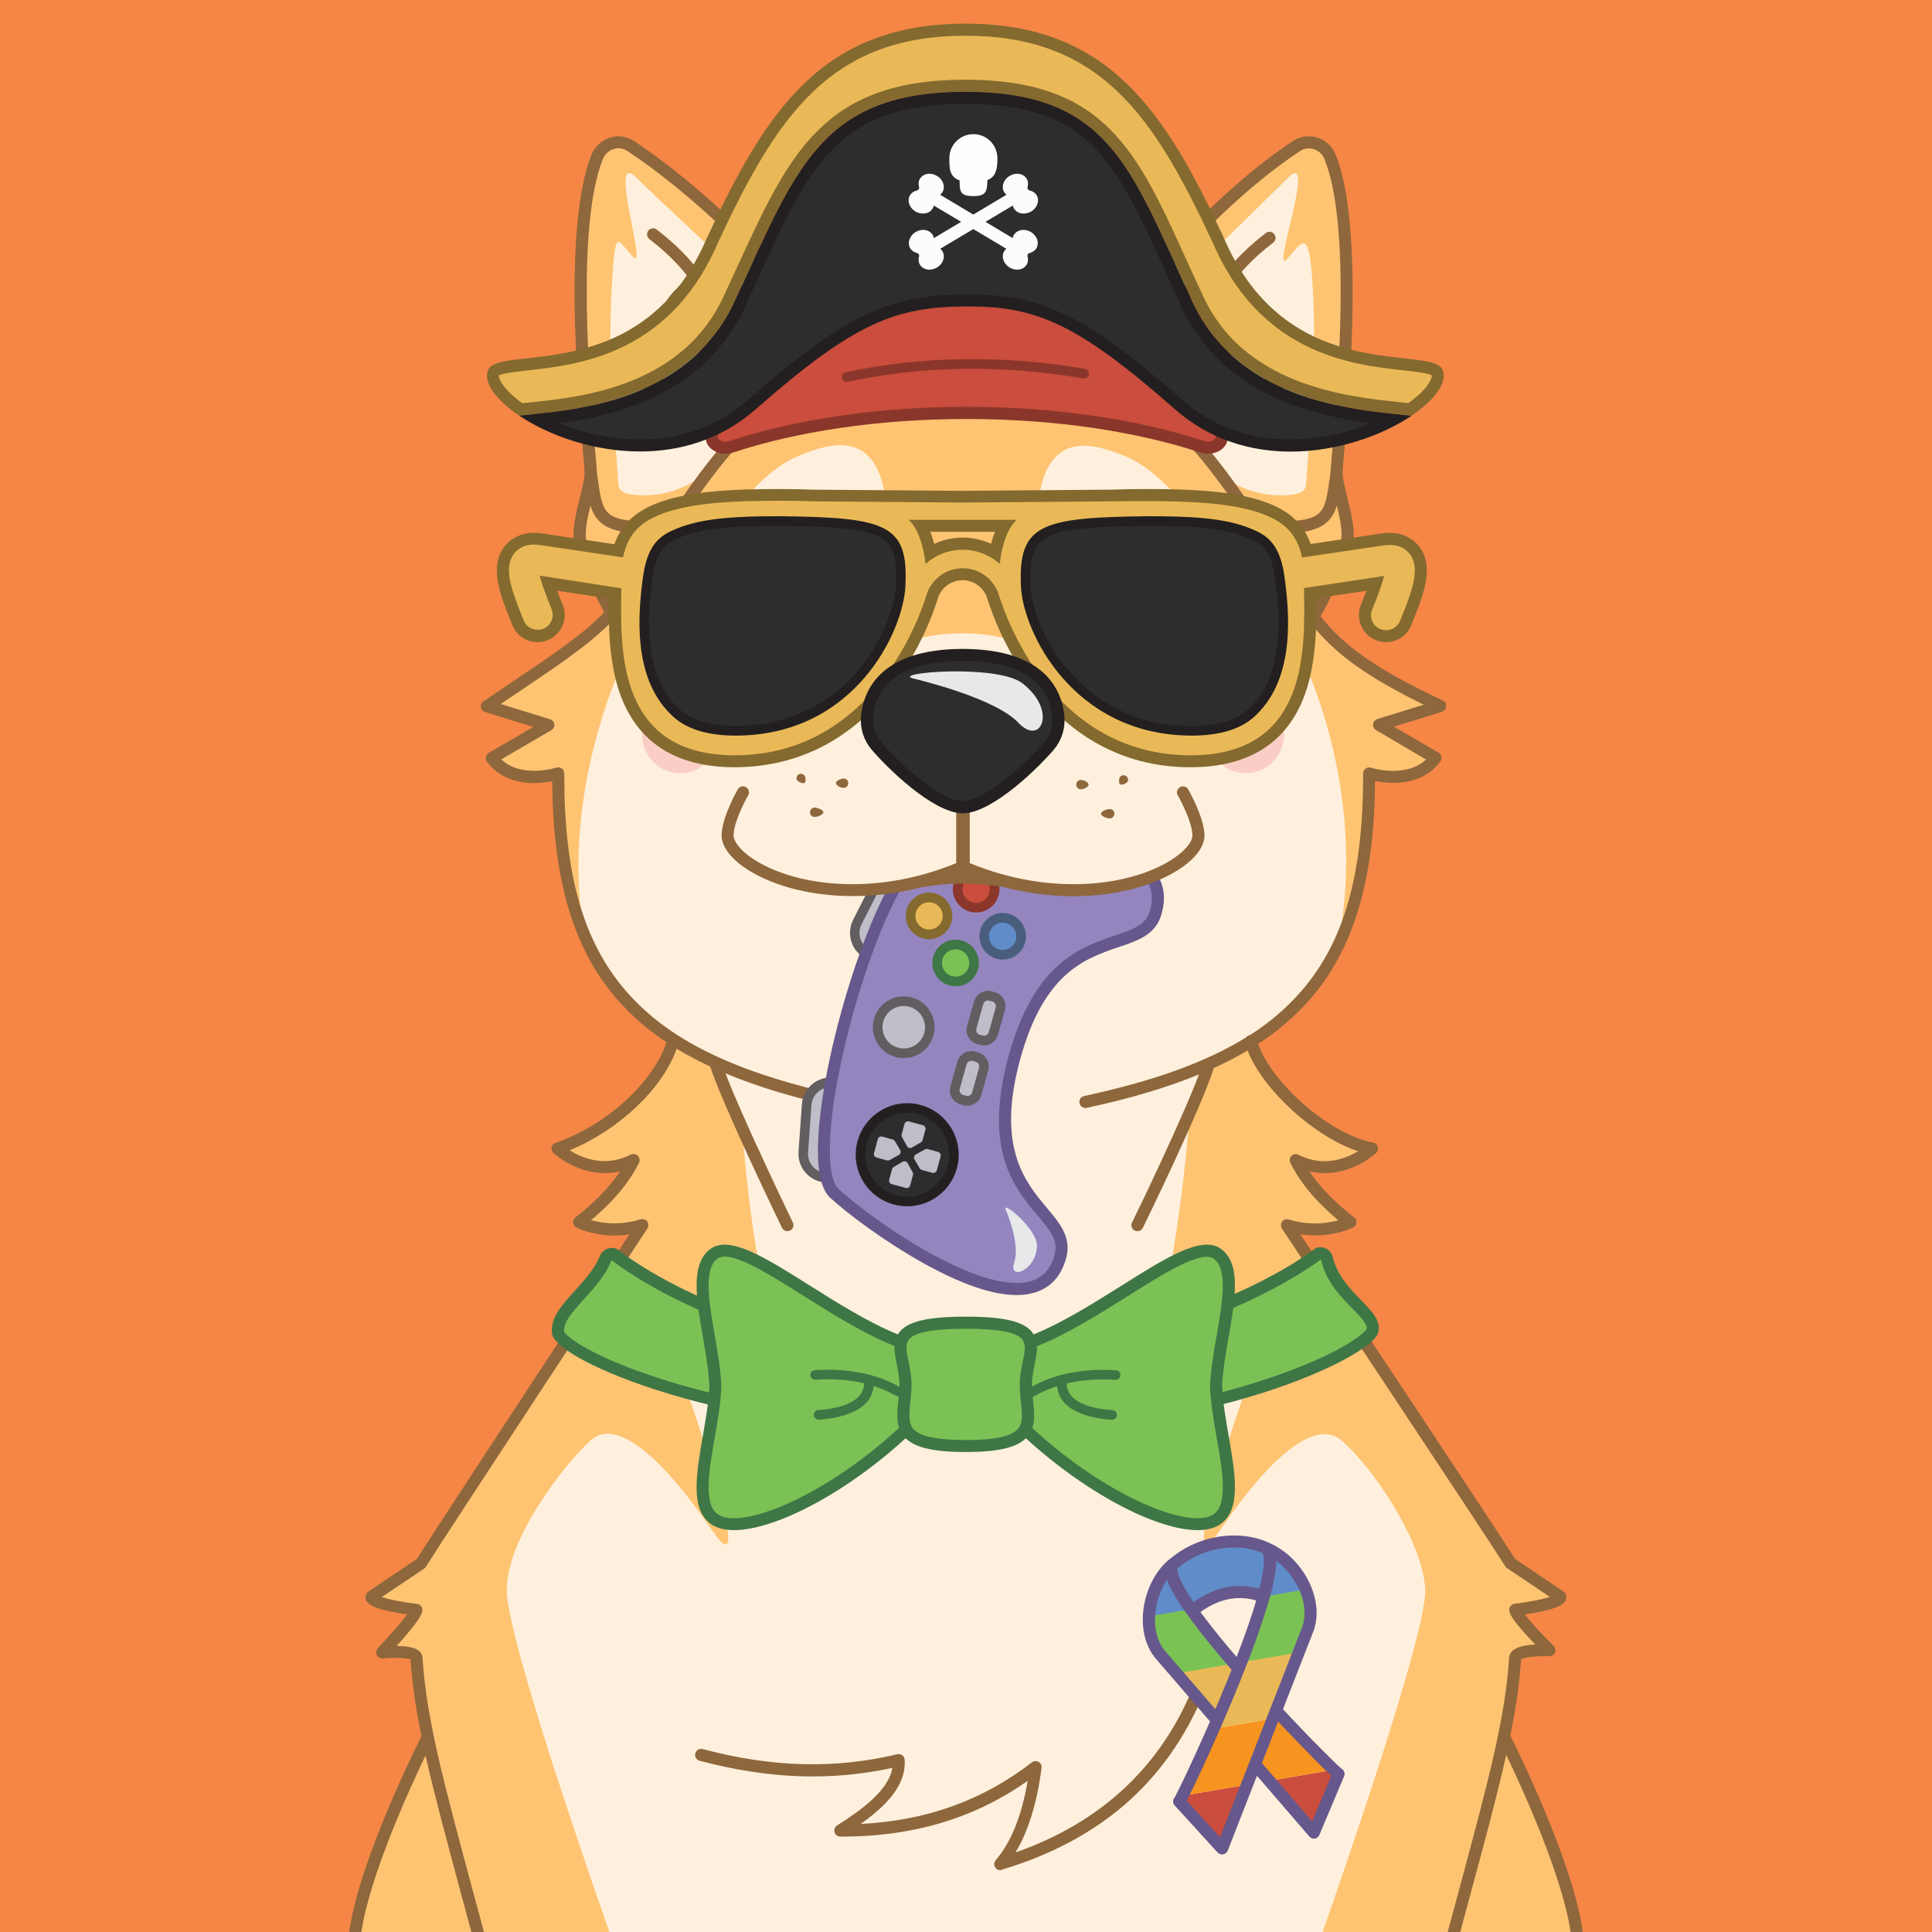 <?xml version="1.0" standalone="no"?>
<!-- Good Boi #8563 - Attributes: Orange, Aviators, LGBT Ribbon, BowTie, Pirates Hat, Controller - GoodBoiSociety.io - So NFT! Much doge! Very vector! -->
<!DOCTYPE svg PUBLIC "-//W3C//DTD SVG 1.1//EN"
 "http://www.w3.org/Graphics/SVG/1.1/DTD/svg11.dtd">
<!-- Created with svg_stack (http://github.com/astraw/svg_stack) -->
<svg xmlns="http://www.w3.org/2000/svg" xmlns:sodipodi="http://sodipodi.sourceforge.net/DTD/sodipodi-0.dtd" xmlns:dc="http://purl.org/dc/elements/1.1/" xmlns:cc="http://creativecommons.org/ns#" xmlns:rdf="http://www.w3.org/1999/02/22-rdf-syntax-ns#" xmlns:inkscape="http://www.inkscape.org/namespaces/inkscape" version="1.1" width="1600.0" height="1600.0">
  <defs/>
  <g id="id0:id0" transform="matrix(1.0,0,0,1.0,0.0,0.0)"><sodipodi:namedview pagecolor="#ffffff" bordercolor="#666666" borderopacity="1" objecttolerance="10" gridtolerance="10" guidetolerance="10" inkscape:pageopacity="0" inkscape:pageshadow="2" inkscape:window-width="1848" inkscape:window-height="1016" id="namedview7" showgrid="false" inkscape:zoom="0.1475" inkscape:cx="-437.28814" inkscape:cy="800" inkscape:window-x="72" inkscape:window-y="27" inkscape:window-maximized="1" inkscape:current-layer="layer1"/>
<style type="text/css" id="id0:style2">
	.st0{fill:#F58646;}
</style>

<g inkscape:groupmode="layer" id="id0:layer1" inkscape:label="Orange"><rect x="0" y="0" class="st0" width="1600" height="1600" id="id0:rect4" style="fill:#f58646"/></g></g>
  <g id="id1:id1" transform="matrix(1.0,0,0,1.0,0.0,0.0)"><sodipodi:namedview pagecolor="#ffffff" bordercolor="#666666" borderopacity="1" objecttolerance="10" gridtolerance="10" guidetolerance="10" inkscape:pageopacity="0" inkscape:pageshadow="2" inkscape:window-width="1848" inkscape:window-height="1016" id="namedview47" showgrid="false" inkscape:zoom="1.3559163" inkscape:cx="750.05865" inkscape:cy="1077.7477" inkscape:window-x="72" inkscape:window-y="27" inkscape:window-maximized="1" inkscape:current-layer="layer1"/>
<style type="text/css" id="id1:style2">
	.st0{fill:#FFF0DD;}
	.st1{fill:#FEC472;}
	.st2{ fill:#F8ADAE;enable-background:new    ;}
	.st3{fill:#8E673C;}
	.st4{fill:#2D2D30;}
	.st5{fill:#231F20;}
	.st6{fill:#E7E8E9;}
</style>

<g inkscape:groupmode="layer" id="id1:layer1" inkscape:label="Layer 1"><g transform="translate(0,3.7353496e-5)" id="id1:Layer_2_1_"><g id="id1:Doge_Base"><path inkscape:connector-curvature="0" class="st0" d="m 348.6,1333 c -0.3,6.1 -28.2,35.5 -28.2,35.5 0,0 27.9,-2.9 28.4,4.4 1.3,21.3 4.6,43.1 9.8,67.8 l -1.6,0.3 c 0,0 -50.6,100.2 -58.8,159 h 1011.4 c -8.2,-58.8 -58.8,-159 -58.8,-159 l -2,-0.4 c 5.2,-24.7 8.5,-46.4 9.8,-67.7 0.4,-7.3 28.4,-6.3 28.4,-6.3 0,0 -27.9,-27.5 -28.2,-33.6 0,0 37.9,-4.5 37.2,-10.8 0,0 -37.6,-21.9 -41.2,-27.7 -11.9,-19.5 -180.9,-273 -185.1,-279.9 23.6,9.7 52.5,-2.4 52.5,-2.4 -22.2,-17.3 -36.9,-34.5 -45.2,-51.4 34.2,17.4 63.1,-9.6 63.1,-9.6 -41.5,-6.7 -90.9,-53.9 -100.3,-89 46.6,-30.7 98.6,-107.7 97.8,-221.6 0,0 36.6,12 55,-12.8 l -46.7,-27.3 50.7,-15.6 c -73,-34.5 -95.4,-56.4 -119.9,-95.3 l 16.6,18.1 c 0,0 21.5,-39 25.7,-56.8 4.2,-17.8 -8.3,-44.6 -8.3,-59.5 0,-13.3 21.8,-193.2 -5.3,-261.2 -4.5,-11.4 -17.9,-15.7 -27.9,-9.1 -58.1,38.4 -125.7,109 -171.8,182.6 l 2.5,2.7 c -29.7,-2.6 -62.7,2.2 -105.1,2.2 h -3 c -39.8,0 -71.3,-4.3 -99.6,-2.6 l 2.8,-3 C 657.2,229.4 584.2,159.6 526.1,121.2 c -10,-6.6 -23.3,-2.2 -27.9,9.1 -27,67.8 -5.2,247.7 -5.2,261 0,14.9 -12.5,41.8 -8.3,59.5 4.2,17.7 25.7,56.8 25.7,56.8 l 4.3,-4.6 c -22.4,25.8 -49.2,42.4 -107.6,81.8 l 50.7,15.6 -46.7,27.3 c 18.4,24.7 55,12.8 55,12.8 -8.2,96.1 31.2,184.2 95.1,221.1 -9.5,35.2 -26.8,59.3 -95.8,89.5 0,0 28.9,27 63.1,9.6 -8.3,17 -23,34.1 -45.2,51.4 0,0 22.7,11.7 52.5,2.4 0,0 -171.2,260.1 -183.2,279.9 -3.6,5.9 -41.2,27.7 -41.2,27.7 -0.7,6.4 37.2,10.9 37.2,10.9 z M 536,1014.8 c 0.2,0.3 0.1,0.1 0,0 z" id="id1:path4" style="fill:#fff0dd"/><path inkscape:connector-curvature="0" class="st1" d="m 344.7,1333 c -0.3,6.1 -28.2,35.5 -28.2,35.5 0,0 27.9,-2.9 28.4,4.4 1.3,21.3 4.6,43.1 9.8,67.8 l -1.6,0.3 c 0,0 -50.6,100.2 -58.8,159 h 210.4 c -9.6,-27.1 -85,-242.3 -85,-283.1 0,-43.6 48.2,-104.6 69.4,-124 21.8,-19.9 61.1,16.5 100.6,74.4 39.5,57.9 -18.8,-113.8 -39.5,-166.8 -20.7,-53 -6.5,-16 83.5,21.5 22.6,9.4 -6.9,-28 -19.1,-187.8 L 594,884.6 c -21.5,-10 -3.5,-2.2 -36.5,-23 v 0 c -9.5,35.2 -26.8,59.3 -95.8,89.5 0,0 28.9,27 63.1,9.6 -8.3,17 -23,34.1 -45.2,51.4 0,0 22.7,11.7 52.5,2.4 0,0 -171.2,260.1 -183.3,279.9 -3.6,5.9 -41.2,27.7 -41.2,27.7 -0.7,6.4 37.1,10.9 37.1,10.9 z" id="id1:path6" style="fill:#fec472"/><circle class="st2" cx="1031.8" cy="608.8" r="31.5" id="id1:circle8" style="opacity:1;fill:#fbcec5;enable-background:new;stroke:none;fill-opacity:1"/><circle class="st2" cx="563.3" cy="608.8" r="31.5" id="id1:circle10" style="opacity:1;fill:#fbcec5;enable-background:new;stroke:none;fill-opacity:1"/><path inkscape:connector-curvature="0" class="st1" d="m 1192.7,584.8 c -73,-34.5 -95.4,-56.4 -119.9,-95.3 l 16.6,18.1 c 0,0 21.5,-39 25.7,-56.8 4.2,-17.8 -8.3,-44.6 -8.3,-59.5 0,-13.3 21.8,-193.2 -5.3,-261.2 -4.5,-11.4 -17.9,-15.7 -27.9,-9.1 -58,38.4 -125.6,109 -171.7,182.5 l 2.5,2.7 c -29.7,-2.6 -62.7,2.2 -105.1,2.2 h -3 c -39.8,0 -71.3,-4.3 -99.6,-2.6 l 2.8,-3 C 653.4,229.2 580.4,159.4 522.3,121 c -10,-6.6 -23.3,-2.2 -27.9,9.1 -27.1,68.1 -5.3,248 -5.3,261.2 0,14.9 -12.5,41.8 -8.3,59.5 4.2,17.7 25.7,56.8 25.7,56.8 l 4.3,-4.6 c -22.4,25.8 -49.2,42.4 -107.6,81.8 l 50.7,15.6 -46.7,27.3 c 18.4,24.7 55,12.8 55,12.8 -4.3,49.7 4.2,97.2 22.2,136.6 -33.7,-177.6 101.8,-385.7 117.9,-291.5 2.9,17 22.4,15.3 22.4,15.3 h 88.6 c 76.7,-27.8 -7.6,33.4 0,41.3 7.6,7.9 29.6,-17.7 83.4,-17.7 53.8,0 75.8,25.7 83.4,17.7 7.6,-8 -72.4,-69.1 4.3,-41.3 H 973 c 0,0 12,0.8 18.1,-15.3 30,-78.5 151.6,113.9 117.9,291.5 l 0.8,1.1 c 15.8,-36.9 25.2,-83.7 23.9,-137.7 0,0 36.6,12 55,-12.8 L 1142,600.4 Z M 678.2,433 c -59.3,3.4 -59.2,22.6 -68.9,7.9 -10.7,-16.3 29,-53.9 50.2,-62.6 21.2,-8.7 60,-24.5 71.7,23.6 9.6,39.3 -12.9,28.8 -53,31.1 z m 306,8.4 c -9.7,14.7 -9.6,-4.5 -68.9,-7.9 -40.1,-2.3 -62.6,8.2 -53,-31.1 11.7,-48.1 50.5,-32.4 71.6,-23.7 21.1,8.7 61,46.3 50.3,62.7 z" id="id1:path12" style="fill:#fec472"/><path inkscape:connector-curvature="0" class="st0" d="m 615.3,352.2 c 6.4,-15.8 6.4,-33.3 1.4,-49.6 -1.8,-5.7 0.5,-9.9 12.2,-8.8 31.3,3 43.1,12.3 29.6,-13.6 -13.5,-25.9 -106.8,-108 -131.4,-133 -24.6,-25 10.5,80.6 -3.2,65.2 -13.7,-15.4 -14.4,-24.4 -17.4,28 -3.6,65 4,130.5 5.6,160.7 0.3,6.2 6.2,8.1 13.9,8.8 26.6,2.5 52.8,-8.6 69.3,-29.6 4.7,-5.9 9.1,-11.2 13.2,-16 3.2,-3.6 5,-7.7 6.8,-12.1 z" id="id1:path14" style="fill:#fff0dd"/><path inkscape:connector-curvature="0" class="st0" d="m 978.5,352.2 c -6.4,-15.8 -6.4,-33.3 -1.4,-49.6 1.8,-5.7 -0.5,-9.9 -12.2,-8.8 -31.3,3 -37.4,12.3 -23.9,-13.6 13.5,-25.9 101.1,-108 125.7,-133 24.6,-25 -14.5,82.6 -0.8,67.2 13.7,-15.4 18.5,-26.5 21.4,26 3.6,65 -4,130.5 -5.6,160.7 -0.3,6.2 -6.2,8.1 -13.9,8.8 -26.6,2.5 -52.8,-8.6 -69.3,-29.6 -4.7,-5.9 -9.1,-11.2 -13.2,-16 -3.3,-3.6 -5.1,-7.7 -6.8,-12.1 z" id="id1:path16" style="fill:#fff0dd"/><path inkscape:connector-curvature="0" class="st3" d="m 828.4,1548.8 c -2.8,0 -5,-2.2 -5,-5 0,-1.2 0.4,-2.4 1.2,-3.3 12.6,-14.5 21.5,-36.6 26.5,-65.7 -44.5,31.3 -95.4,46.4 -155.2,46.2 -2.8,0 -5,-2.2 -5,-5 0,-1.7 0.9,-3.3 2.3,-4.2 21.3,-13.5 42.8,-29.5 45.8,-47.7 -51.5,11.1 -102.4,9.2 -159.6,-5.9 -2.7,-0.7 -4.3,-3.4 -3.6,-6.1 0.7,-2.7 3.4,-4.3 6.1,-3.6 57.9,15.3 109.1,16.6 161.2,4.3 2.7,-0.6 5.4,1 6,3.7 0.1,0.3 0.1,0.5 0.1,0.8 1.4,21.2 -15.2,38.2 -36.4,53.2 54.5,-2.7 101,-19.5 141.8,-51 2.2,-1.7 5.3,-1.3 7,0.9 0.8,1 1.2,2.4 1,3.7 -3.8,29.1 -11.1,52.6 -21.6,70 70,-24.5 119.2,-69.9 146.4,-135.2 1.1,-2.6 4,-3.8 6.6,-2.7 2.6,1.1 3.8,4 2.7,6.6 -15.2,36.5 -37.1,67.3 -65.1,91.6 -27.6,23.9 -62,42.1 -102,54 -0.2,0.3 -0.7,0.4 -1.2,0.4 z" id="id1:path18" style="fill:#8e673c"/><path inkscape:connector-curvature="0" class="st3" d="m 796.8,809.4 c -32.1,0 -62.5,-11.1 -79.4,-28.9 -1.8,-2.1 -1.7,-5.2 0.4,-7.1 2,-1.8 5,-1.7 6.8,0.2 15.1,15.9 42.8,25.8 72.2,25.8 29.4,0 57.1,-9.9 72.2,-25.8 2,-1.9 5.1,-1.9 7.1,0 1.9,1.9 1.9,4.9 0.2,6.8 -17,17.9 -47.4,29 -79.5,29 z" id="id1:path20" style="fill:#8e673c"/><path inkscape:connector-curvature="0" class="st3" d="m 1044.1,371.8 c -2.2,0 -4.2,-1.5 -4.8,-3.6 -5.4,-18.3 1.7,-32.1 8.4,-43.3 -7.7,4.2 -16.8,9.2 -23.3,12.6 -7.4,3.9 -16.8,7.7 -23.9,2.6 -8.4,-5.9 -10,-21.2 -5.5,-51.2 0.4,-2.5 2.5,-4.3 5,-4.3 3.9,0 9.5,-0.4 14,-0.7 l -15.2,-29.7 c -1.2,-2.5 -0.2,-5.5 2.2,-6.7 1.2,-0.6 2.5,-0.7 3.8,-0.3 10.2,3.3 20.7,7.3 29.5,15.1 -2.8,-7.7 -9,-13.2 -15.3,-18.8 -2.5,-2.2 -4.8,-4.2 -6.9,-6.4 -1.5,-1.6 -1.8,-4 -0.8,-5.9 0.4,-0.7 9.6,-17.1 37,-38.2 2.2,-1.7 5.3,-1.3 7,0.9 1.7,2.2 1.3,5.3 -0.9,7 -18.7,14.4 -28.4,26.5 -32.3,32 1.1,1 2.3,2.1 3.5,3.1 10.3,9.1 23.1,20.5 19.8,42.3 -0.4,2.7 -3,4.6 -5.7,4.2 -1.5,-0.2 -2.8,-1.1 -3.5,-2.4 -5.9,-9.9 -13.6,-15.2 -22.6,-19.1 l 12.7,24.9 c 1.3,2.5 0.3,5.5 -2.2,6.7 -0.6,0.3 -1.2,0.5 -1.8,0.5 -0.5,0 -10.2,1 -18,1.4 -4,29.5 0,36 2,37.4 2,1.4 6.6,0.3 13.5,-3.3 13.4,-7.1 38.1,-20.8 38.4,-20.9 2.4,-1.3 5.5,-0.4 6.8,2.1 0.7,1.3 0.8,2.8 0.2,4.2 -2,4.6 -4.4,9 -7.2,13.2 -6.8,11 -13.7,22.5 -9.1,38.1 0.8,2.6 -0.7,5.4 -3.4,6.2 -0.5,0.3 -1,0.4 -1.4,0.3 z" id="id1:path22" style="fill:#8e673c"/><path inkscape:connector-curvature="0" class="st3" d="m 548.1,368.8 c -2.8,0 -5,-2.2 -5,-5 0,-0.5 0.1,-1 0.2,-1.4 4.6,-15.6 -2.3,-27 -9.1,-38.1 -2.7,-4.2 -5.1,-8.6 -7.2,-13.2 -1,-2.6 0.2,-5.5 2.7,-6.5 1.4,-0.6 3,-0.5 4.3,0.3 0.2,0.1 24.9,13.8 38.4,20.9 6.9,3.6 11.5,4.8 13.5,3.3 2,-1.5 6,-7.9 2,-37.4 -7.8,-0.3 -17.5,-1.3 -18,-1.4 -2.8,-0.3 -4.8,-2.7 -4.5,-5.4 0.1,-0.6 0.2,-1.2 0.5,-1.8 l 12.8,-24.9 c -9,3.9 -16.7,9.2 -22.6,19.1 -1.4,2.4 -4.5,3.2 -6.8,1.8 -1.3,-0.8 -2.2,-2.1 -2.4,-3.6 -3.3,-21.9 9.5,-33.2 19.8,-42.3 1.2,-1.1 2.4,-2.1 3.5,-3.1 -3.9,-5.5 -13.5,-17.5 -32.3,-32 -2.2,-1.6 -2.7,-4.8 -1.1,-7 1.6,-2.2 4.8,-2.7 7,-1.1 0.1,0 0.1,0.1 0.2,0.2 27.4,21.1 36.6,37.5 37,38.2 1.1,1.9 0.7,4.3 -0.8,5.9 -2.1,2.2 -4.4,4.2 -6.9,6.4 -6.4,5.7 -12.5,11.1 -15.3,18.8 8.8,-7.8 19.3,-11.8 29.5,-15.1 2.6,-0.8 5.4,0.6 6.3,3.2 0.4,1.2 0.3,2.6 -0.3,3.8 L 578.3,281 c 4.5,0.4 10.1,0.7 14,0.7 2.5,0 4.6,1.8 4.9,4.3 4.5,30 2.8,45.3 -5.5,51.2 -7.2,5.1 -16.6,1.2 -23.9,-2.6 -6.5,-3.4 -15.6,-8.4 -23.3,-12.6 6.7,11.2 13.8,25 8.4,43.3 -0.7,2 -2.6,3.5 -4.8,3.5 z" id="id1:path24" style="fill:#8e673c"/><path inkscape:connector-curvature="0" class="st4" d="m 928.8,531.8 c -22.4,0 -39.3,-18.8 -39.3,-31.1 0,-3.9 3,-10.9 9.8,-17.7 8.4,-8.5 19.2,-13.3 29.5,-13.3 17.7,0 33.7,23.4 38.2,30.5 0.5,0.8 0.6,1.7 0.3,2.6 -3.1,8.8 -12.9,29 -38.5,29 z" id="id1:path26" style="fill:#2d2d30"/><path inkscape:connector-curvature="0" class="st5" d="m 928.8,474.7 c 11.8,0 24.9,14 33.4,27.4 -2.1,5.6 -5.2,10.7 -9.3,15 -6.4,6.5 -14.3,9.7 -24.1,9.7 -9.1,-0.2 -17.9,-3.6 -24.7,-9.7 -5.8,-5.1 -9.6,-11.6 -9.6,-16.4 0,-2.2 2.3,-8 8.4,-14.2 7.4,-7.5 16.9,-11.8 25.9,-11.8 m 0,-10 c -24.5,0 -44.4,23.1 -44.3,36.1 0,15.6 19.8,36.1 44.3,36.1 29,0 40,-23.2 43.2,-32.4 0.8,-2.3 0.5,-4.8 -0.8,-6.9 -5.5,-8.8 -22.4,-32.9 -42.4,-32.9 z" id="id1:path28" style="fill:#231f20"/><path inkscape:connector-curvature="0" class="st4" d="m 669.1,531.8 c -25.6,0 -35.4,-20.3 -38.5,-29 -0.3,-0.9 -0.2,-1.8 0.3,-2.6 4.5,-7.2 20.5,-30.5 38.2,-30.5 10.3,0 21,4.9 29.5,13.3 6.8,6.8 9.8,13.8 9.8,17.7 0,12.3 -16.9,31.1 -39.3,31.1 z" id="id1:path30" style="fill:#2d2d30"/><path inkscape:connector-curvature="0" class="st5" d="m 669.1,474.7 c 9,0 18.4,4.3 25.9,11.8 6.1,6.1 8.4,12 8.4,14.2 0,4.8 -3.8,11.3 -9.6,16.4 -6.8,6.1 -15.6,9.5 -24.7,9.7 -9.8,0 -17.7,-3.2 -24.1,-9.7 -4.1,-4.3 -7.3,-9.4 -9.3,-15 8.5,-13.4 21.6,-27.4 33.4,-27.4 m 0,-10 c -20,0 -36.9,24.1 -42.4,32.9 -1.3,2.1 -1.6,4.6 -0.8,6.9 3.2,9.2 14.2,32.4 43.2,32.4 24.5,0 44.2,-20.5 44.3,-36.1 0.1,-12.9 -19.8,-36.1 -44.3,-36.1 z" id="id1:path32" style="fill:#231f20"/><ellipse class="st6" cx="923.5" cy="492.8" rx="12" ry="12.4" id="id1:ellipse34" style="fill:#e7e8e9"/><ellipse class="st6" cx="671.4" cy="492.8" rx="12" ry="12.4" id="id1:ellipse36" style="fill:#e7e8e9"/><path inkscape:connector-curvature="0" class="st1" d="m 966.3,1122 c 90,-37.4 104.1,-74.4 83.5,-21.5 -20.6,52.9 -79,224.7 -39.5,166.8 39.5,-57.9 78,-93.5 100.6,-74.4 25.4,21.4 68.2,84.6 69.4,124 1.2,37 -75.3,255.7 -85,283.1 h 210.4 c -8.2,-58.8 -58.8,-159 -58.8,-159 l -1.6,-0.3 c 5.2,-24.7 8.5,-46.4 9.8,-67.8 0.4,-7.3 28.4,-6.3 28.4,-6.3 0,0 -27.9,-27.5 -28.2,-33.6 0,0 37.9,-4.5 37.2,-10.8 0,0 -37.6,-21.9 -41.2,-27.7 -12.1,-19.8 -183.3,-279.9 -183.3,-279.9 29.7,9.2 52.5,-2.4 52.5,-2.4 -22.2,-17.3 -36.9,-34.5 -45.2,-51.4 34.2,17.4 63.1,-9.6 63.1,-9.6 -59.5,-18.8 -88.7,-53.3 -101.6,-85.9 -25.8,15.9 -16,7.3 -36.1,16.7 l -15.4,39.3 c -12.2,159.7 -41.6,210.1 -19,200.7 z" id="id1:path38" style="fill:#fec472"/><path inkscape:connector-curvature="0" class="st1" d="m 1036.8,865.2 v 0 c 1.8,-1.1 3.7,-2.3 5.8,-3.6 z" id="id1:path40" style="fill:#fec472"/><path inkscape:connector-curvature="0" class="st3" d="m 324.9,1334.9 c 4.4,0.9 8.7,1.6 12.2,2.1 -4.8,6.7 -15,18.3 -24.2,28 -1.9,2 -1.8,5.2 0.2,7.1 1.1,1 2.5,1.5 4,1.4 9.5,-1 19.9,-0.6 22.9,0.8 1.3,20.2 4.4,40.8 9.1,63.8 -0.2,0.2 -0.3,0.5 -0.5,0.7 -2.1,4.2 -51.5,102.4 -59.4,161.3 h 10.1 c 6.7,-46.3 40.1,-119.3 53.1,-146.3 7,31.2 16.7,67.1 28.8,112.2 2.9,10.8 6,22.2 9.2,34.1 h 10.4 c -3.4,-12.9 -6.7,-25.1 -9.9,-36.7 -23.6,-87.8 -37.9,-140.8 -41,-190.7 -0.2,-2.2 -1.2,-4.2 -2.9,-5.5 -3.7,-3.2 -11.4,-4 -18.5,-4.1 1.8,-2 3.8,-4.3 5.8,-6.6 14,-16.2 15.3,-20.3 15.5,-23 0.1,-2.6 -1.8,-4.9 -4.4,-5.2 -10.5,-1.2 -22.7,-3.5 -29.2,-5.7 l 35.4,-23.8 c 0.6,-0.4 1.1,-1 1.4,-1.7 11.9,-19.5 181.5,-277.2 183.2,-279.8 0,-0.1 0.1,-0.1 0.1,-0.2 0,-0.1 0.2,-0.3 0.2,-0.5 0,-0.2 0.1,-0.3 0.2,-0.4 0.1,-0.1 0.1,-0.3 0.1,-0.5 0,-0.2 0.1,-0.3 0.1,-0.5 0,-0.2 0,-0.3 0,-0.5 0,-0.2 0,-0.3 0,-0.5 0,-0.2 0,-0.3 0,-0.5 0,-0.2 -0.1,-0.3 -0.1,-0.5 0,-0.1 0,-0.2 0,-0.2 0,-0.1 -0.1,-0.1 -0.1,-0.2 -0.1,-0.2 -0.1,-0.3 -0.2,-0.5 -0.1,-0.1 -0.1,-0.3 -0.2,-0.4 -0.1,-0.1 -0.2,-0.3 -0.3,-0.4 -0.1,-0.1 -0.2,-0.3 -0.3,-0.4 -0.1,-0.1 -0.2,-0.2 -0.3,-0.3 -0.1,-0.1 -0.3,-0.2 -0.4,-0.3 l -0.2,-0.1 -0.2,-0.1 -0.5,-0.2 -0.4,-0.2 -0.5,-0.1 c -0.2,0 -0.3,-0.1 -0.5,-0.1 h -0.5 -0.5 -0.5 l -0.5,0.1 h -0.2 c -13.3,4.2 -27.6,4.4 -41,0.7 18.5,-15.5 31.8,-31.5 39.7,-47.6 1.2,-2.5 0.2,-5.5 -2.3,-6.7 -1.4,-0.7 -3.1,-0.7 -4.5,0 -21.6,11 -40.8,2.6 -50.6,-3.6 40.7,-16.7 76.9,-51 88.6,-84.1 7.7,4.7 15.9,9.1 24.7,13.3 1,0.5 2.1,1 3.1,1.5 10.2,31.6 57.3,129.2 59.4,133.5 0.8,1.7 2.6,2.8 4.5,2.8 0.8,0 1.5,-0.2 2.2,-0.5 2.5,-1.2 3.5,-4.2 2.3,-6.7 0,0 0,0 0,0 -0.5,-1 -41.5,-86 -55.8,-123.5 26.7,11.2 58,20.6 95.3,28.7 0.3,0.1 0.7,0.1 1.1,0.1 2.8,0 5,-2.2 5,-5 0,-2.4 -1.6,-4.4 -4,-4.9 -41.1,-8.9 -75,-19.4 -103.1,-32.2 -0.5,-0.3 -1,-0.6 -1.5,-0.7 -32,-14.7 -56.4,-32.5 -75.2,-54.2 -35.5,-41 -51.3,-96.6 -51.1,-180.2 0,-2.8 -2.2,-5 -5,-5 -0.5,0 -1.1,0.1 -1.6,0.2 -0.3,0.1 -28.7,9.1 -45.6,-6.8 l 41.5,-24.2 c 2.4,-1.4 3.2,-4.5 1.8,-6.8 -0.6,-1.1 -1.6,-1.9 -2.8,-2.2 l -40.9,-12.7 10.7,-7.2 c 69.2,-46.5 87.8,-59.1 121.4,-116.3 35.2,-59.9 65.2,-91.5 65.5,-91.8 1.8,-2.1 1.7,-5.2 -0.4,-7.1 -2,-1.7 -4.9,-1.7 -6.8,0.1 -1.2,1.3 -31,32.6 -66.8,93.7 -11.2,19 -20.4,32.8 -30.6,44.6 -6.1,-11.5 -18.9,-36.6 -21.9,-49.4 -2,-8.5 0.5,-20.1 3.2,-31 4,13.2 12,20.8 34.5,22.8 h 0.5 c 2.8,0.1 5.1,-2 5.2,-4.8 0.1,-2.8 -2,-5.1 -4.8,-5.2 v 0 c -24.8,-2.2 -25.8,-9.4 -29.5,-35.9 -0.2,-1.5 -0.4,-3 -0.6,-4.6 -0.1,-2.6 -0.6,-8.4 -1.4,-17.6 -4.4,-50.6 -16.1,-185.1 6.3,-241.4 1.6,-4 4.9,-7.2 9,-8.5 3.9,-1.2 8.1,-0.6 11.5,1.7 48.5,32.1 122.3,97.1 172.9,176 -21.4,1.7 -41.3,7.1 -61.5,20.5 -2.3,1.6 -2.8,4.7 -1.2,7 1.5,2.2 4.5,2.8 6.7,1.3 33.5,-22.3 65.7,-20.6 110.2,-18.2 14.7,0.8 31.4,1.7 49.5,1.7 h 3 c 18.1,0 34.8,-0.9 49.5,-1.7 44.5,-2.4 76.7,-4.1 110.3,18.2 2.3,1.5 5.4,0.9 6.9,-1.4 1.5,-2.3 0.9,-5.4 -1.4,-6.9 -18.3,-12.2 -36.4,-17.7 -55.5,-19.9 44.4,-69.4 109.7,-138.3 167.4,-176.5 3.4,-2.3 7.6,-2.9 11.5,-1.7 4.1,1.3 7.4,4.4 9,8.5 22.4,56.2 10.7,190.7 6.3,241.3 -0.8,9.2 -1.3,15 -1.4,17.6 -0.2,1.6 -0.4,3.1 -0.6,4.6 -3.7,26.6 -4.7,33.7 -29.5,35.9 -2.8,0.1 -4.9,2.5 -4.8,5.2 0.1,2.7 2.5,4.9 5.2,4.8 v 0 h 0.4 c 22.4,-2 30.5,-9.6 34.5,-22.8 2.7,10.9 5.2,22.6 3.2,31 -3.2,13.9 -18,42.1 -23.3,52 -8.7,-12.2 -16.9,-26.2 -26.9,-43.2 l -2.3,-4 C 1022,393.4 992.3,362 991,360.7 c -2,-1.9 -5.1,-1.9 -7.1,0.1 -1.8,1.9 -1.9,4.9 -0.1,6.8 0.3,0.3 30.3,31.9 65.4,91.8 l 2.3,4 c 32.9,56.1 47.3,80.8 127.6,120.2 l -38.5,11.9 c -2.6,0.8 -4.1,3.6 -3.3,6.3 0.4,1.2 1.2,2.2 2.2,2.8 L 1181,629 c -16.9,15.8 -45.3,6.9 -45.6,6.8 -2.6,-0.9 -5.4,0.6 -6.3,3.2 -0.2,0.5 -0.2,1 -0.2,1.6 0.1,83.6 -15.7,139.2 -51.2,180.2 -12.4,14.2 -26.8,26.5 -42.7,36.5 -0.1,0 -0.2,0 -0.3,0 -1.1,0.3 -2,0.9 -2.7,1.8 -33.2,20.6 -76.7,36.2 -134.2,48.6 -2.7,0.6 -4.4,3.2 -3.8,5.9 0.5,2.3 2.5,4 4.9,4 0.4,0 0.7,0 1.1,-0.1 36.2,-7.8 66.8,-16.9 92.9,-27.7 -13.5,36.3 -53.4,118.8 -55.3,122.4 -1.3,2.4 -0.5,5.5 1.9,6.8 2.4,1.3 5.5,0.5 6.8,-1.9 0,-0.1 0.1,-0.1 0.1,-0.2 2.1,-4 49.3,-101.3 58.8,-132.4 1.9,-0.9 3.8,-1.7 5.6,-2.6 7.9,-3.8 15.4,-7.8 22.4,-11.9 12.8,32.8 55.7,71.7 91.5,83.4 -10.1,6.1 -28.7,13.5 -49.4,2.9 -2.5,-1.3 -5.5,-0.3 -6.7,2.2 -0.7,1.4 -0.7,3.1 0,4.5 7.9,16.1 21.2,32.1 39.7,47.6 -13.4,3.7 -27.7,3.5 -41,-0.7 h -0.2 c -0.2,0 -0.3,-0.1 -0.5,-0.1 -0.2,0 -0.3,0 -0.5,0 h -0.5 -0.5 c -0.2,0 -0.3,0.1 -0.5,0.1 l -0.5,0.1 c -0.2,0.1 -0.3,0.1 -0.4,0.2 -0.2,0.1 -0.3,0.2 -0.5,0.2 l -0.2,0.1 -0.2,0.1 -0.4,0.3 c -0.1,0.1 -0.2,0.2 -0.3,0.3 -0.1,0.1 -0.2,0.2 -0.3,0.4 -0.1,0.1 -0.2,0.3 -0.3,0.4 -0.1,0.1 -0.2,0.3 -0.2,0.4 -0.1,0.2 -0.2,0.3 -0.2,0.5 0,0.1 -0.1,0.1 -0.1,0.2 0,0.1 0,0.2 0,0.2 0,0.2 -0.1,0.3 -0.1,0.5 0,0.2 0,0.3 0,0.5 0,0.2 0,0.3 0,0.5 0,0.2 0,0.3 0,0.5 0,0.2 0.1,0.3 0.1,0.5 0,0.2 0.1,0.3 0.1,0.5 0,0.1 0.1,0.3 0.2,0.4 0.1,0.2 0.2,0.3 0.2,0.5 0,0.1 0.1,0.1 0.1,0.2 1.7,2.6 173.1,260.3 185,279.8 0.4,0.6 0.9,1.1 1.5,1.5 l 35.4,23.8 c -6.1,2 -17.6,4.3 -29.2,5.7 -2.6,0.3 -4.6,2.6 -4.4,5.2 0.2,2.7 1.5,6.9 15.6,22.2 2.1,2.2 4.1,4.4 6,6.3 -0.9,0.1 -1.8,0.1 -2.8,0.2 -5,0.5 -18.3,1.7 -18.9,10.6 -3.1,50 -17.4,102.9 -41,190.7 -3.1,11.6 -6.4,23.8 -9.9,36.7 h 10.4 c 3.2,-11.9 6.2,-23.3 9.2,-34.1 12.2,-45.3 21.9,-81.4 28.9,-112.7 12.7,26.5 46.6,100.2 53.3,146.8 h 10.1 c -7.9,-58.8 -57.2,-157.1 -59.3,-161.3 -0.2,-0.4 -0.5,-0.7 -0.8,-1.1 4.7,-22.9 7.7,-43.5 9,-63.6 2.8,-1.7 13.4,-2.8 23.3,-2.5 2.8,0.1 5.1,-2.1 5.2,-4.8 0,-1.4 -0.5,-2.7 -1.5,-3.7 -9.1,-8.9 -19,-19.7 -23.9,-26.1 3.4,-0.5 7.7,-1.2 12,-2.1 14.3,-2.9 23.1,-6.2 22.3,-13.2 -0.2,-1.5 -1,-2.8 -2.2,-3.6 l -40.3,-27.2 c -14.3,-22.9 -145.4,-220.1 -177.7,-268.7 4,0.6 8.1,0.9 12.2,0.9 18.4,0 30.7,-6.2 31.5,-6.6 2.5,-1.3 3.4,-4.3 2.2,-6.7 -0.3,-0.6 -0.8,-1.2 -1.4,-1.6 -16,-12.5 -28.5,-25.3 -37,-38.1 11.7,2.6 23.9,1.6 35,-3 7.4,-2.9 14.3,-7.1 20.3,-12.3 2,-1.9 2.1,-5 0.2,-7.1 -0.7,-0.8 -1.7,-1.3 -2.8,-1.5 -34.7,-6.1 -83.6,-48.5 -95.2,-81.7 16.1,-10.3 30.7,-22.9 43.3,-37.3 19,-21.9 32.4,-47.8 41.2,-79 8,-28.5 12.1,-61.8 12.4,-101.4 12.2,2.4 38.4,4.7 54,-16.2 1.6,-2.2 1.2,-5.3 -1,-7 -0.1,-0.1 -0.3,-0.2 -0.5,-0.3 l -36.9,-21.5 39.8,-12.3 c 2.6,-0.8 4.1,-3.6 3.3,-6.3 -0.4,-1.3 -1.4,-2.4 -2.6,-3 -55.8,-26.4 -81.3,-44.8 -101.3,-69.8 0.1,-0.1 0.2,-0.3 0.3,-0.4 0.9,-1.6 21.9,-39.8 26.2,-58 2.8,-11.9 -1,-26.7 -4.3,-39.8 -2,-8 -3.9,-15.6 -3.9,-20.9 0,-1.9 0.6,-8.6 1.3,-17.2 4.5,-51.3 16.3,-187.5 -7,-245.9 -2.7,-6.8 -8.3,-12.1 -15.3,-14.3 -6.8,-2.1 -14.1,-1.1 -20,2.8 -60.1,39.7 -128.1,111.9 -173.2,184 -15.5,-0.8 -31.8,0.1 -49.5,1 -15.3,0.8 -31.2,1.7 -49,1.7 h -3 c -17.8,0 -33.7,-0.9 -49,-1.7 -15.3,-0.8 -29.7,-1.6 -43.4,-1.3 -0.1,-0.1 -0.1,-0.2 -0.2,-0.4 -51.3,-82 -128.3,-150 -178.5,-183.2 -5.9,-3.9 -13.2,-5 -20,-2.8 -7,2.2 -12.6,7.5 -15.3,14.3 -23.3,58.4 -11.4,194.6 -7,245.9 0.7,8.6 1.3,15.3 1.3,17.2 0,5.3 -1.9,12.9 -3.9,20.9 -3.3,13.1 -7,27.9 -4.3,39.8 3.6,15.5 19.3,45.3 24.5,55 -18.1,18.6 -40.5,33.7 -80.6,60.6 -6.1,4.1 -12.5,8.4 -19.4,13.1 -2.3,1.5 -2.9,4.7 -1.3,6.9 0.6,0.9 1.6,1.6 2.7,2 l 39.9,12.3 -36.9,21.5 c -2.4,1.4 -3.2,4.5 -1.8,6.8 0.1,0.2 0.2,0.3 0.3,0.5 15.6,20.9 41.8,18.6 54,16.2 0.3,39.6 4.4,72.8 12.4,101.4 8.7,31.2 22.2,57.1 41.2,79 12,13.7 25.8,25.7 41,35.7 -10.4,32.9 -50.1,69.1 -91.8,83.4 -2.6,0.9 -4,3.7 -3.1,6.3 0.3,0.8 0.7,1.5 1.3,2 6,5.2 12.9,9.4 20.3,12.3 11.1,4.6 23.3,5.6 35,3 -8.6,12.8 -21,25.5 -37,38.1 -2.2,1.7 -2.6,4.8 -0.8,7 0.4,0.6 1,1 1.6,1.4 0.7,0.4 13.1,6.6 31.5,6.6 4.1,0 8.2,-0.3 12.3,-0.9 -31.9,48.5 -161.7,245.9 -175.9,268.7 l -40.3,27.1 c -1.2,0.8 -2,2.2 -2.2,3.6 -1,7 7.7,10.3 22.1,13.2 z" id="id1:path42" style="fill:#8e673c"/></g></g></g></g>
  <g id="id2:id2" transform="matrix(1.0,0,0,1.0,0.0,0.0)"><sodipodi:namedview pagecolor="#ffffff" bordercolor="#666666" borderopacity="1" objecttolerance="10" gridtolerance="10" guidetolerance="10" inkscape:pageopacity="0" inkscape:pageshadow="2" inkscape:window-width="1848" inkscape:window-height="1016" id="namedview29" showgrid="false" inkscape:zoom="0.1475" inkscape:cx="-437.28814" inkscape:cy="800" inkscape:window-x="72" inkscape:window-y="27" inkscape:window-maximized="1" inkscape:current-layer="layer1"/>
<style type="text/css" id="id2:style2">
	.st0{fill:#EAB957;}
	.st1{fill:#846A2F;}
	.st2{fill:#2D2D30;}
	.st3{fill:#231F20;}
</style>

<g inkscape:groupmode="layer" id="id2:layer1" inkscape:label="Aviators"><g transform="translate(-4.8311806e-6)" id="id2:g26"><g id="id2:g12"><g id="id2:g6"><path inkscape:connector-curvature="0" class="st0" d="M 985.7,630.2 C 869.8,630 829.1,515.8 822.1,492.9 l -0.1,-0.4 c -3.9,-10.3 -13.8,-17.2 -24.7,-17.2 h -0.1 c -10.9,0 -20.8,6.9 -24.7,17.2 l -0.1,0.4 c -7,22.9 -47.7,137.1 -163.6,137.3 h -0.4 c -30.4,0 -54.1,-8.4 -70.5,-25 -29.5,-30 -29.1,-80.2 -28.5,-114 l -55.5,-8.3 c 2.4,7.3 5.9,15.9 7.5,19.7 1.8,4.3 1.7,9.1 -0.1,13.4 -1.8,4.3 -5.2,7.7 -9.5,9.4 -2.1,0.9 -4.3,1.3 -6.6,1.3 -7.1,0 -13.5,-4.3 -16.2,-10.9 -11.3,-27.6 -17.9,-46.7 -7.2,-60.3 3.3,-4.2 9.5,-9.3 20.3,-9.3 1.7,0 3.6,0.1 5.4,0.4 l 64.6,9.6 C 517.8,435.3 532,427 544,422 c 25.7,-10.6 64.1,-12.1 101.6,-12.1 10.2,0 19.2,0.2 27.5,0.5 l 124,1 123.9,-1 c 8.4,-0.3 17.4,-0.5 27.5,-0.5 37.6,0 75.9,1.5 101.6,12.1 11.9,4.9 26,13.2 31.8,34 l 63.4,-9.5 c 1.9,-0.3 3.7,-0.4 5.4,-0.4 10.8,0 17,5 20.3,9.3 10.7,13.7 4.1,32.8 -7.2,60.3 -2.7,6.6 -9.1,10.9 -16.2,10.9 -2.3,0 -4.5,-0.4 -6.6,-1.3 -8.9,-3.7 -13.2,-13.9 -9.6,-22.8 1.6,-3.9 5.1,-12.4 7.5,-19.7 L 1085,491 c 0.6,33.8 1.1,84.1 -28.5,114.2 -16.3,16.6 -40,25 -70.5,25 z M 797.3,450.3 c 9.6,0 18.9,2.7 27,7.7 1.3,-6.8 3.6,-15.3 7.6,-22.6 h -69.3 c 4.1,7.2 6.4,15.8 7.6,22.6 8.1,-5 17.4,-7.7 27,-7.7 z" id="id2:path4" style="fill:#eab957"/></g><g id="id2:g10"><path inkscape:connector-curvature="0" class="st1" d="m 948.7,415 c 37.1,0 74.8,1.4 99.7,11.7 12.7,5.3 25.7,13.7 29.9,35 l 68,-10.1 c 1.7,-0.2 3.2,-0.3 4.7,-0.3 8.6,0 13.6,3.8 16.4,7.4 9,11.5 2.7,29.4 -7.9,55.4 -2,4.8 -6.6,7.8 -11.6,7.8 -1.6,0 -3.2,-0.3 -4.7,-0.9 -6.4,-2.6 -9.5,-9.9 -6.8,-16.3 2.2,-5.4 8,-19.6 9.8,-27.7 l -66.3,10 c 0.8,49.4 4.5,138.5 -93.9,138.5 -0.1,0 -0.2,0 -0.3,0 -122.2,-0.3 -158.2,-132.3 -159,-134.4 -4.5,-12 -16,-20.5 -29.4,-20.5 h -0.1 c -13.4,0 -24.9,8.5 -29.4,20.5 -0.8,2.1 -36.8,134.1 -159,134.4 -0.1,0 -0.2,0 -0.3,0 -98.2,0 -94.7,-88.9 -93.9,-138.3 L 447,476.7 c 1.8,8.1 7.6,22.3 9.8,27.7 2.6,6.4 -0.5,13.7 -6.8,16.3 -1.5,0.6 -3.1,0.9 -4.7,0.9 -4.9,0 -9.6,-2.9 -11.6,-7.8 -10.6,-26 -16.9,-43.8 -7.9,-55.4 2.8,-3.5 7.7,-7.4 16.4,-7.4 1.5,0 3,0.1 4.7,0.3 l 69.1,10.3 c 4.2,-21.5 17.2,-29.9 30,-35.2 24.9,-10.3 62.7,-11.7 99.7,-11.7 9.9,0 19,0.1 27.4,0.5 l 124,1 124,-1 c 8.6,-0.1 17.7,-0.2 27.6,-0.2 m -182.2,52 c 8.2,-7.3 18.9,-11.7 30.7,-11.7 h 0.1 c 11.7,0 22.5,4.4 30.7,11.7 1.4,-13.5 5.7,-28.8 13.9,-36.5 h -44.7 -44.7 c 8.3,7.6 12.5,22.9 14,36.5 m 182.2,-62 c -10.2,0 -19.3,0.2 -27.7,0.5 l -123.8,1 -123.8,-1 c -8.4,-0.3 -17.5,-0.5 -27.7,-0.5 -38.1,0 -77,1.5 -103.5,12.5 -11.3,4.7 -26.3,13.1 -33.4,33.2 l -60.4,-9 c 0,0 0,0 -0.1,0 -2.1,-0.3 -4.1,-0.4 -6.1,-0.4 -10,0 -18.6,4 -24.3,11.2 -6.1,7.7 -7.8,17.7 -5.4,30.3 2,10.5 6.8,22.5 11.9,35 3.5,8.5 11.6,14 20.8,14 2.9,0 5.8,-0.6 8.5,-1.7 11.5,-4.7 17,-17.9 12.3,-29.3 -0.9,-2.3 -2.8,-6.8 -4.6,-11.6 l 42.9,6.5 c -0.5,34.5 0.3,83 30,113.2 17.3,17.6 42.2,26.5 74,26.5 h 0.4 c 28.8,-0.1 55.5,-7.1 79.2,-20.9 19.1,-11.1 36.3,-26.6 51.2,-46.1 23.1,-30.3 34.2,-61.7 37.9,-73.8 l 0.1,-0.3 c 3.2,-8.3 11.2,-13.8 20,-13.8 h 0.1 c 8.8,0 16.8,5.5 20,13.8 l 0.1,0.3 c 3.7,12.1 14.8,43.5 37.9,73.8 14.9,19.5 32.1,35 51.2,46.1 23.7,13.8 50.4,20.9 79.2,20.9 h 0.4 c 31.8,0 56.7,-8.9 74,-26.5 29.8,-30.3 30.5,-78.9 30,-113.4 l 41.7,-6.3 c -1.8,4.9 -3.7,9.4 -4.6,11.6 -4.7,11.5 0.8,24.7 12.3,29.3 2.7,1.1 5.6,1.7 8.5,1.7 9.2,0 17.4,-5.5 20.8,-14 5.1,-12.5 9.8,-24.5 11.9,-35 2.4,-12.7 0.7,-22.6 -5.4,-30.3 -5.7,-7.2 -14.3,-11.2 -24.3,-11.2 -2,0 -4,0.2 -6.1,0.4 0,0 0,0 -0.1,0 l -59.2,8.8 c -7.2,-20 -22.1,-28.4 -33.4,-33.1 C 1025.7,406.5 986.8,405 948.7,405 Z m -178.2,35.4 h 26.7 26.8 c -1.3,3.3 -2.4,6.7 -3.2,10 -7.3,-3.4 -15.3,-5.2 -23.5,-5.2 h -0.1 c -8.2,0 -16.2,1.8 -23.5,5.2 -0.9,-3.2 -1.9,-6.6 -3.2,-10 z" id="id2:path8" style="fill:#846a2f"/></g></g><g id="id2:g18"><path inkscape:connector-curvature="0" class="st2" d="m 609.2,605.2 c -23,0 -40.1,-5.5 -50.7,-16.3 -29.5,-28.7 -26.6,-77.2 -21.9,-111.2 3.8,-27.2 15.4,-32 25.6,-36.2 l 0.3,-0.1 c 21.8,-9 53.1,-9.8 83.3,-9.8 53.2,0.6 80.6,3 92.1,15.3 6.7,7.2 9,18.4 8,38.7 -1,18.5 -11.6,48.4 -33.1,73.3 -18.2,21.1 -50.9,46.3 -103.3,46.4 z" id="id2:path14" style="fill:#2d2d30"/><path inkscape:connector-curvature="0" class="st3" d="m 645.8,435.5 c 52.1,0.6 78.7,2.8 89.2,14 5.8,6.2 7.9,16.9 6.9,35.7 -0.9,17.8 -11.2,46.7 -32.1,70.9 -17.6,20.5 -49.3,44.9 -100.3,45 h -0.3 c -21.9,0 -38,-5.1 -47.9,-15.1 l -0.1,-0.1 -0.1,-0.1 C 532.9,558.4 535.8,511.2 540.5,478 c 3.5,-24.9 13,-28.9 23.2,-33.1 l 0.3,-0.1 c 21.1,-8.5 51.9,-9.3 81.8,-9.3 m 0,-8 c -33.3,0 -63.1,1.1 -84.9,10.1 -10.8,4.5 -24.2,9.8 -28.3,39.5 -4.1,29.7 -9.2,83.3 23,114.6 11.6,11.8 29.8,17.5 53.6,17.5 0.1,0 0.2,0 0.3,0 98.3,-0.2 138.4,-86 140.3,-123.5 2.7,-51.5 -15.2,-57.2 -104,-58.2 z" id="id2:path16" style="fill:#231f20"/></g><g id="id2:g24"><path inkscape:connector-curvature="0" class="st2" d="m 986.8,605.2 c -52.5,-0.1 -85.5,-25.3 -103.9,-46.4 -22,-25.2 -32.6,-54.9 -33.4,-73.2 -0.9,-20.2 1.5,-31.4 8.3,-38.6 11.7,-12.4 39.2,-14.8 92.7,-15.4 30.2,0 61.5,0.8 83.3,9.8 l 0.3,0.1 c 10.2,4.2 21.8,9 25.6,36.2 4.7,34 7.6,82.5 -21.8,111.2 -10.7,10.9 -27.8,16.4 -50.8,16.4 z" id="id2:path20" style="fill:#2d2d30"/><path inkscape:connector-curvature="0" class="st3" d="m 950.5,435.5 c 29.8,0 60.7,0.7 81.8,9.5 l 0.3,0.1 c 10.1,4.2 19.7,8.1 23.2,33.1 4.6,33.1 7.5,80.4 -20.6,107.8 l -0.1,0.1 -0.1,0.1 c -9.9,10 -26,15.1 -47.9,15.1 h -0.3 c -51,-0.1 -83,-24.5 -100.9,-45 -21.3,-24.4 -31.7,-53.2 -32.5,-70.8 -0.8,-18.7 1.3,-29.4 7.3,-35.7 10.7,-11.4 37.5,-13.7 89.8,-14.3 m 0,-8 c -88.8,1 -107.3,6.7 -105,58.2 1.7,37.4 43,123.3 141.3,123.5 0.1,0 0.2,0 0.3,0 23.8,0 42,-5.7 53.6,-17.5 32.2,-31.3 27.1,-84.9 23,-114.6 -4.1,-29.7 -17.5,-35 -28.3,-39.5 -21.8,-9 -51.6,-10.1 -84.9,-10.1 z" id="id2:path22" style="fill:#231f20"/></g></g></g></g>
  <g id="id3:id3" transform="matrix(1.0,0,0,1.0,0.0,0.0)"><sodipodi:namedview pagecolor="#ffffff" bordercolor="#666666" borderopacity="1" objecttolerance="10" gridtolerance="10" guidetolerance="10" inkscape:pageopacity="0" inkscape:pageshadow="2" inkscape:window-width="1848" inkscape:window-height="1016" id="namedview77" showgrid="false" inkscape:zoom="0.1475" inkscape:cx="-423.72881" inkscape:cy="766.10169" inkscape:window-x="72" inkscape:window-y="27" inkscape:window-maximized="1" inkscape:current-layer="layer1"/>
<style type="text/css" id="id3:style2">
	.st0{fill:#7BC255;}
	.st1{fill:#CA4D3D;}
	.st2{fill:#F7941F;}
	.st3{fill:#EAB957;}
	.st4{fill:#608CC9;}
	.st5{fill:#66588C;}
	.st6{fill:#985478;}
</style>

<g inkscape:groupmode="layer" id="id3:layer1" inkscape:label="LGBT Ribbon"><g transform="translate(2.5118195e-6,-2.5713562e-6)" id="id3:g74"><g id="id3:g24"><g id="id3:g12"><g id="id3:g6"><path inkscape:connector-curvature="0" class="st0" d="m 1033.1,1375 c 7.8,-20.3 13.8,-37.7 17.6,-51.7 0.2,-0.8 0.4,-1.4 0.6,-2.1 l 0.3,-1.2 24.5,-4.2 0.5,1.1 c 4.9,11.2 5.6,22.4 2.1,31.4 l -8.9,22.8 -37.6,6.5 z" id="id3:path4" style="fill:#7bc255"/></g><g id="id3:g10"><path inkscape:connector-curvature="0" class="st0" d="m 1075.1,1317.4 c 4.4,10 5.7,20.9 2.1,30.2 l -8.6,22 -34.2,5.9 c 7.8,-20.4 13.8,-37.8 17.7,-51.8 0,0 0,0 0,-0.1 0.2,-0.8 0.4,-1.6 0.6,-2.4 l 22.4,-3.8 m 1.9,-3.3 -2.3,0.4 -22.4,3.8 -1.9,0.3 -0.5,1.9 v 0.1 c -0.2,0.7 -0.4,1.5 -0.6,2.2 v 0 0.1 0.1 c -3.9,13.9 -9.8,31.2 -17.6,51.5 l -1.9,4.9 5.2,-0.9 34.2,-5.9 1.7,-0.3 0.6,-1.6 8.6,-22 c 3.7,-9.4 2.9,-20.9 -2.1,-32.5 z" id="id3:path8" style="fill:#7bc255"/></g></g><g id="id3:g22"><g id="id3:g16"><path inkscape:connector-curvature="0" class="st0" d="m 964.5,1367.8 c -6.4,-7.4 -9.4,-18.1 -8.6,-30.3 l 0.1,-1.2 24.5,-4.2 0.7,0.9 -1.2,0.9 1.3,-0.8 0.2,0.3 c 0.7,1 1.4,2 2.1,3 v 0.1 c 8.2,11.6 19.2,25.5 32.8,41.3 l 1.7,2 -37.6,6.5 z" id="id3:path14" style="fill:#7bc255"/></g><g id="id3:g20"><path inkscape:connector-curvature="0" class="st0" d="m 979.9,1333.8 v 0 c 0.1,0.1 0.1,0.2 0.2,0.2 0,0 0,0.1 0.1,0.1 0.1,0.1 0.1,0.2 0.2,0.3 0.7,1 1.4,2 2.1,3 v 0 c 8.2,11.6 19.3,25.5 32.9,41.5 l -34.2,5.9 -15.4,-17.9 c -6.6,-7.7 -9,-18.4 -8.2,-29.2 l 22.3,-3.9 m 1.4,-3.3 -1.9,0.3 -22.4,3.9 -2.3,0.4 -0.2,2.3 c -0.9,12.5 2.3,23.7 8.9,31.3 l 15.4,17.9 1.1,1.3 1.7,-0.3 34.2,-5.9 5.2,-0.9 -3.4,-4 c -13.5,-15.8 -24.5,-29.7 -32.7,-41.2 v 0 l -0.1,-0.1 v -0.1 0 c -0.7,-0.9 -1.3,-1.9 -2,-2.9 l -0.2,-0.2 v 0 -0.1 -0.1 l -0.1,-0.1 -0.1,-0.1 z" id="id3:path18" style="fill:#7bc255"/></g></g></g><g id="id3:g28"><polygon class="st1" points="1104.7,1465.6 1108.7,1469 1088.2,1517.7 1051,1474.9 " id="id3:polygon26" style="fill:#ca4d3d"/></g><g id="id3:g32"><polygon class="st1" points="979.1,1487.2 976.5,1491.8 1012,1530.8 1032.8,1478 " id="id3:polygon30" style="fill:#ca4d3d"/></g><g id="id3:g38"><g id="id3:g36"><polygon class="st2" points="1032.6,1478 979.1,1487.2 1005.3,1431.6 1059.9,1422.2 1104.7,1465.6 1051,1474.9 1039,1462.3 " id="id3:polygon34" style="fill:#f7941f"/></g></g><g id="id3:g44"><g id="id3:g42"><polygon class="st3" points="1075.8,1368.4 1052.4,1423.5 1009,1431 976,1385.6 " id="id3:polygon40" style="fill:#eab957"/></g></g><g id="id3:g50"><g id="id3:g48"><path inkscape:connector-curvature="0" class="st4" d="m 1021.1,1275.6 c 31.5,2.4 49.9,17.7 60.4,40.7 l -33.9,5.8 c -22.7,-6.9 -43.7,-3.2 -63,10.8 l -34.4,5.9 c -0.1,-24.8 12.8,-45.4 46.5,-59.1 z" id="id3:path46" style="fill:#608cc9"/></g></g><g id="id3:g54"><path inkscape:connector-curvature="0" class="st5" d="m 1088.2,1522.7 c -1.4,0 -2.8,-0.6 -3.8,-1.7 l -48.9,-56.7 7.6,-6.5 43.6,50.6 15.9,-37.8 c -0.6,-0.5 -1.2,-1.1 -1.9,-1.7 -3,-2.8 -6.9,-6.7 -11.5,-11.3 -6.5,-6.6 -19.9,-20.2 -36.3,-37.8 l 7.3,-6.8 c 25.9,28 46.9,48.5 50.6,51.6 1.2,0.6 2.1,1.7 2.5,3 0.4,1.3 0.3,2.6 -0.3,3.7 l -20.4,48.4 c -0.7,1.6 -2.1,2.7 -3.8,3 -0.1,0 -0.3,0 -0.6,0 z" id="id3:path52" style="fill:#66588c"/></g><g id="id3:g58"><path inkscape:connector-curvature="0" class="st5" d="m 1012.1,1535.8 c -1.4,0 -2.7,-0.6 -3.7,-1.6 L 973,1495.4 c -0.9,-0.9 -1.4,-2 -1.5,-3.3 -0.1,-1.4 0.4,-2.8 1.4,-3.7 3.3,-5.8 25.3,-51.6 44.8,-99.9 37.4,-92.6 28.4,-101.8 28.1,-102.1 -1.8,-1.6 -2.3,-4.3 -1,-6.4 1.3,-2.1 3.8,-3 6.1,-2.1 12.8,5 24.9,16.3 32.2,30.3 7.8,14.8 9.4,30.6 4.4,43.3 l -70.7,181 c -0.6,1.6 -2,2.8 -3.7,3.1 -0.4,0.2 -0.7,0.2 -1,0.2 z m -29.4,-44.6 27.7,30.3 67.8,-173.5 c 3.9,-10 2.5,-22.8 -4,-35 -4.3,-8.2 -10.4,-15.3 -17.3,-20.3 0,6 -1.2,13.7 -3.6,23.6 -3.8,15.2 -10.5,35.4 -19.9,59.9 -16.4,42.4 -37.4,88.5 -47.6,109.1 -1.3,2.4 -2.3,4.4 -3.1,5.9 z" id="id3:path56" style="fill:#66588c"/></g><g id="id3:g68"><g id="id3:g62"><path inkscape:connector-curvature="0" class="st6" d="m 964.5,1306.6 c -0.5,0 -1,-0.1 -1.5,-0.3 -1.5,-0.6 -2.5,-2.1 -2.5,-3.7 0,-0.8 0.2,-1.5 0.6,-2.2 0.7,-1.2 2,-2 3.5,-2 2.2,0 4,1.8 4,4 0,0 0,0 0,0 v 0 c 0,0 0,0 0,0 0,0 0,0 0,0 v 0 c 0,0.4 -0.1,0.9 -0.2,1.3 -0.2,0.7 -0.6,1.3 -1.1,1.8 -0.7,0.7 -1.8,1.1 -2.8,1.1 z m -3.9,-4.2 z" id="id3:path60" style="fill:#985478"/></g><g id="id3:g66"><path inkscape:connector-curvature="0" class="st5" d="m 987.2,1339 c -0.2,0 -0.5,0 -0.7,0 -1.4,-0.2 -2.6,-0.9 -3.4,-2.1 -20,-28.1 -19.6,-37.7 -17,-42.8 0.3,-0.5 0.6,-1 1.1,-1.5 25.3,-23.1 65.4,-27.8 91.4,-10.7 2.3,1.5 2.9,4.5 1.5,6.9 -0.8,1.2 -2,2 -3.4,2.3 0.3,7.5 -1.5,18.2 -5.4,32.5 -0.4,1.4 -1.3,2.5 -2.6,3.1 -1.3,0.6 -2.7,0.7 -4,0.2 -18.5,-7 -36.3,-3.4 -54.4,11 -0.9,0.7 -2,1.1 -3.1,1.1 z m -12.3,-39.9 c -0.2,1.9 0.4,8.7 13.4,27.8 17.8,-12.7 36.2,-16.4 54.7,-11.1 6.5,-25.6 2.6,-29.3 2.6,-29.3 -0.2,-0.1 -0.3,-0.3 -0.5,-0.5 -21.6,-9.1 -50.6,-4.1 -70.2,13.1 z" id="id3:path64" style="fill:#66588c"/></g></g><g id="id3:g72"><path inkscape:connector-curvature="0" class="st5" d="m 1004.1,1428 -46.7,-54.1 c -8.9,-10.3 -12.7,-25.7 -10.3,-42.3 2.3,-15.6 9.8,-30.4 20.3,-39.4 1.8,-1.6 4.6,-1.6 6.4,-0.1 1.9,1.5 2.4,4.2 1.2,6.3 0,0 -2.5,5 12.8,27.6 9.3,13.7 23.3,31.3 41.6,52.5 l -7.5,6.6 c -18.6,-21.4 -32.9,-39.4 -42.4,-53.4 -6.5,-9.6 -10.8,-17.3 -12.9,-23.5 -4.8,7 -8.2,15.7 -9.5,24.9 -2,13.7 0.9,26.2 7.9,34.3 l 46.7,54.1 z" id="id3:path70" style="fill:#66588c"/></g></g></g></g>
  <g id="id4:id4" transform="matrix(1.0,0,0,1.0,0.0,0.0)"><sodipodi:namedview pagecolor="#ffffff" bordercolor="#666666" borderopacity="1" objecttolerance="10" gridtolerance="10" guidetolerance="10" inkscape:pageopacity="0" inkscape:pageshadow="2" inkscape:window-width="1848" inkscape:window-height="1016" id="namedview31" showgrid="false" inkscape:zoom="0.44573166" inkscape:cx="984.01598" inkscape:cy="629.66068" inkscape:window-x="72" inkscape:window-y="27" inkscape:window-maximized="1" inkscape:current-layer="layer1"/>
<style type="text/css" id="id4:style2">
	.st0{fill:#7BC155;}
	.st1{fill:#3F7646;}
</style>








<g inkscape:groupmode="layer" id="id4:layer1" inkscape:label="BowTie"><g transform="translate(1.4960307e-6,-2.2274057e-6)" id="id4:g10"><g id="id4:g8"><path inkscape:connector-curvature="0" class="st0" d="m 803,1183.2 c -117.3,0 -204.8,-20.9 -246.5,-33.4 -35.7,-10.7 -58,-20.8 -70.4,-27.5 -18.5,-9.8 -23.8,-16.5 -24,-18.7 -1.2,-10.6 7.7,-20.3 17.9,-31.6 8.3,-9.1 16.9,-18.6 21.5,-30.1 0.9,-2.1 3,-3.6 5.3,-3.6 0.5,0 1,0.1 1.5,0.2 4.5,3.6 29.4,22.6 73.4,41.9 44,19.2 116,42.1 209.7,42.1 3.9,0 7.8,0 11.7,-0.1 97.4,-1.9 170.9,-24.9 215.4,-43.8 44.2,-18.8 69,-37 73.7,-40.7 0.4,-0.1 0.8,-0.1 1.2,-0.1 2.4,0 4.5,1.5 5.4,3.7 3.8,17 15.4,28.9 24.7,38.4 9.7,10 15.1,16 12.9,22.6 -0.7,2.2 -6.8,8.8 -24.8,18.5 -12.4,6.7 -34.2,17 -67.6,27.6 -49.5,15.9 -131.4,34.6 -241,34.6 z" id="id4:path4" style="fill:#7bc155"/><path inkscape:connector-curvature="0" class="st1" d="m 1093.8,1043.1 c 0.1,0.1 0.1,0.1 0.2,0.2 4.2,18.1 16.2,30.4 25.9,40.3 4.3,4.4 8.3,8.5 10.5,12.1 1.8,3 1.6,4.3 1.3,5.2 -1.1,1.8 -7.5,8.1 -25.3,17.5 -12.5,6.6 -34.4,16.5 -67.3,26.8 -48.6,15.1 -129,33.2 -236,33.2 -45.3,0 -90.4,-3.1 -133.8,-9.3 -37.6,-5.3 -73.1,-12.8 -105.6,-22.2 -27.7,-8 -52.1,-17.1 -70.5,-26.3 -18.4,-9.2 -24.9,-15.7 -26.1,-17.8 -0.5,-8.2 7.5,-17 16.7,-27.1 8.2,-9 17.4,-19.2 22.4,-31.5 0.1,-0.2 0.3,-0.4 0.4,-0.5 7,5.4 31.9,23.5 73.3,41.6 44.4,19.4 117.1,42.5 211.7,42.5 3.9,0 7.9,0 11.8,-0.1 98.2,-1.9 172.3,-25.1 217.2,-44.2 41.3,-17.8 65.9,-35 73.2,-40.4 m -0.4,-10.2 c -1.2,0 -2.4,0.2 -3.6,0.6 0,0 -99.8,80.3 -286.8,84 -3.9,0.1 -7.8,0.1 -11.6,0.1 -179.7,0 -280.6,-83.4 -280.6,-83.4 -1.3,-0.5 -2.7,-0.8 -4,-0.8 -4.2,0 -8.2,2.5 -10,6.7 -10.1,25.1 -42.2,41.7 -39.7,64.1 2.4,22.4 143.6,84.1 345.9,84.1 202.3,0 331.5,-64.6 338.1,-84 6.6,-19.4 -30.6,-32.1 -37.5,-64 -1.6,-4.6 -5.8,-7.4 -10.2,-7.4 z" id="id4:path6" style="fill:#3f7646"/></g></g><path inkscape:connector-curvature="0" class="st0" d="m 847.9,1182.8 c 61.3,58.5 137.3,91.9 160.3,75.1 21.2,-15.5 0.4,-69.5 -1.2,-109.8 1.6,-40.3 22.4,-94.3 1.2,-109.8 -23.1,-16.8 -96.7,53.6 -160.3,75.1" id="id4:path12" style="fill:#7bc155"/><path inkscape:connector-curvature="0" class="st0" d="m 751.6,1182.8 c -61.3,58.5 -137.3,91.9 -160.3,75.1 -21.2,-15.5 -0.4,-69.5 1.2,-109.8 -1.6,-40.3 -22.4,-94.3 -1.2,-109.8 23.1,-16.8 96.7,53.6 160.3,75.1" id="id4:path14" style="fill:#7bc155"/><path style="fill:#7bc155" d="m 849.7,1146.5 c 0,28.222 2.338,50.02 -49.9,51.1 -54.954,1.136 -49.9,-22.878 -49.9,-51.1 0,-28.222 -15.824,-51.774 49.9,-51.1 61.82,0.634 49.9,22.878 49.9,51.1 z" id="id4:ellipse16" inkscape:connector-curvature="0" sodipodi:nodetypes="sssss"/><path inkscape:connector-curvature="0" class="st0" d="m 856.4,1151.7 c 19.1,-10.5 41.7,-14.7 67.6,-13.1" id="id4:path18" style="fill:#7bc155"/><path inkscape:connector-curvature="0" class="st0" d="m 879.4,1144.7 c -0.9,21 26.5,26.3 41.6,27.1" id="id4:path20" style="fill:#7bc155"/><path inkscape:connector-curvature="0" class="st0" d="M 742.6,1151.7 C 723.5,1141.2 700.9,1137 675,1138.6" id="id4:path22" style="fill:#7bc155"/><g transform="translate(1.4960307e-6,-2.2274057e-6)" id="id4:g28"><path inkscape:connector-curvature="0" class="st0" d="m 719.6,1144.7 c 0.9,21 -26.5,26.3 -41.6,27.1" id="id4:path24" style="fill:#7bc155"/><path class="st1" d="m 1012.1,1148.1 c 0.5,-12.7 3,-27 5.4,-40.8 5.4,-31.2 10.6,-60.7 -6.3,-73 -15.8,-11.5 -45.1,6.9 -82.2,30.3 -23,14.4 -48.6,30.6 -73,40.5 -0.4,-0.7 -0.9,-1.4 -1.4,-2.1 -7.2,-8.8 -23.6,-12.6 -54.8,-12.6 -31.2,0 -47.6,3.8 -54.8,12.6 -0.6,0.7 -1,1.4 -1.4,2.1 -24.4,-9.9 -50,-26 -73,-40.5 -37.1,-23.4 -66.4,-41.8 -82.2,-30.3 -16.9,12.3 -11.7,41.8 -6.3,73 2.4,13.8 4.9,28.1 5.4,40.8 -0.5,12.7 -3,27 -5.4,40.8 -5.4,31.2 -10.6,60.7 6.3,73 5.3,3.8 12.1,5.3 19.5,5.3 17.3,0 38.1,-8 51.3,-14.1 30,-13.8 62.7,-36.2 90.8,-62 8,7.9 23.5,11.4 49.8,11.4 26.3,0 41.8,-3.5 49.8,-11.4 28.1,25.8 60.9,48.2 90.8,62 13.3,6.1 34,14.1 51.3,14.1 7.5,0 14.3,-1.5 19.5,-5.3 16.9,-12.3 11.7,-41.8 6.3,-73 -2.4,-13.8 -4.9,-28.1 -5.4,-40.8 z m -417.9,105.8 c -11.8,-8.6 -7,-36.4 -2.3,-63.3 2.5,-14.2 5,-28.9 5.5,-42.3 v -0.2 -0.2 c -0.5,-13.4 -3.1,-28.1 -5.5,-42.3 -4.7,-26.9 -9.5,-54.6 2.3,-63.3 10.3,-7.5 41.2,11.9 71,30.7 23.6,14.9 50.1,31.5 75.6,41.7 -0.2,5 0.8,10.2 1.9,15.4 1.1,5.3 2.2,10.8 2.2,16.4 v 2 c -0.1,-0.1 -0.2,-0.2 -0.3,-0.2 -19.3,-10.7 -42.8,-15.3 -69.8,-13.6 -2.2,0.1 -3.9,2 -3.7,4.2 0.1,2.2 2,3.9 4.2,3.7 14.6,-0.9 28.1,0.1 40.3,3 -0.1,18.6 -28.9,21.6 -37.8,22.1 -2.2,0.1 -3.9,2 -3.8,4.2 0.1,2.1 1.9,3.8 4,3.8 h 0.2 c 10.4,-0.6 43.4,-4.3 45.3,-27.9 6.1,1.9 11.8,4.4 17.2,7.4 0.6,0.3 3.653,1.762 3.653,1.762 0,0 -0.196,1.103 -0.453,3.038 -0.8,8 -1.6,15.7 0.7,22.4 -60.8,56.6 -131.4,85.4 -150.4,71.5 z m 205.6,-61.3 c -23.6,0 -37.8,-3 -43.3,-9.1 -4.4,-4.9 -3.6,-12.6 -2.6,-22.4 0.5,-4.7 1,-9.5 1,-14.7 0,-6.6 -1.3,-12.9 -2.4,-18.4 -1,-4.9 -1.8,-8.8 -1.8,-12 0.1,-3.8 1.122,-5.756 2.4,-7.2 5.3,-5.6 20.6,-8.4 46.6,-8.4 26,0 41.3,2.7 46.6,8.4 1.41,1.663 2.146,4.085 2.4,7.2 0,3.2 -0.7,7.1 -1.8,12 -1.1,5.5 -2.4,11.8 -2.4,18.4 0,5.2 0.5,10 1,14.7 1,9.8 1.8,17.5 -2.6,22.4 -5.4,6.1 -19.5,9.1 -43.1,9.1 z m 205.5,61.3 c -19,13.9 -89.6,-14.9 -150.4,-71.3 2.3,-6.7 1.5,-14.4 0.7,-22.4 -0.38,-1.956 -0.182,-3.489 -0.182,-3.489 0,0 1.985,-0.877 2.882,-1.411 5.4,-3 11.1,-5.4 17.2,-7.4 1.9,23.6 34.9,27.3 45.3,27.9 h 0.2 c 2.1,0 3.9,-1.7 4,-3.8 0.1,-2.2 -1.6,-4.1 -3.8,-4.2 -8.9,-0.5 -37.7,-3.5 -37.8,-22.1 12.2,-2.9 25.7,-3.9 40.3,-3 2.2,0.1 4.1,-1.5 4.2,-3.7 0.1,-2.2 -1.5,-4.1 -3.7,-4.2 -26.9,-1.7 -50.3,2.9 -69.6,13.5 v -1.6 c 0,-5.6 1.1,-11.1 2.2,-16.4 1.1,-5.2 2.1,-10.4 1.9,-15.4 25.5,-10.2 51.9,-26.8 75.6,-41.7 29.8,-18.8 60.7,-38.2 71,-30.7 11.8,8.6 7,36.4 2.3,63.3 -2.5,14.2 -5,28.9 -5.5,42.3 v 0.2 0.2 c 0.5,13.4 3.1,28.1 5.5,42.3 4.7,26.7 9.6,54.4 -2.3,63.1 z" id="id4:path26" inkscape:connector-curvature="0" style="fill:#3f7646" sodipodi:nodetypes="ccccccsccccccccsccsccscccccccccccccsccccccccscccccccsccscccscccsccscccccccsccccsccscccccccccc"/></g></g></g>
  <g id="id5:id5" transform="matrix(1.0,0,0,1.0,0.0,0.0)"><sodipodi:namedview pagecolor="#ffffff" bordercolor="#666666" borderopacity="1" objecttolerance="10" gridtolerance="10" guidetolerance="10" inkscape:pageopacity="0" inkscape:pageshadow="2" inkscape:window-width="1848" inkscape:window-height="1016" id="namedview259" showgrid="false" inkscape:zoom="0.1475" inkscape:cx="800" inkscape:cy="1293.4559" inkscape:window-x="72" inkscape:window-y="27" inkscape:window-maximized="1" inkscape:current-layer="layer1"/>
<style type="text/css" id="id5:style2">
	.st0{fill:#CA4D3D;}
	.st1{fill:#8B362A;}
	.st2{fill:#EAB957;}
	.st3{fill:#846A2F;}
	.st4{fill:#2D2D30;}
	.st5{fill:#231F20;}
	.st6{fill:#FDFEFE;}
	.st7{fill:#FBFCFD;}
</style>

<g inkscape:groupmode="layer" id="id5:layer1" inkscape:label="Pirates Hat"><g id="id5:g256"><g id="id5:g12"><g id="id5:g6"><path inkscape:connector-curvature="0" class="st0" d="m 1000.3,370.7 c -1.6,0 -3.1,-0.2 -4.6,-0.7 -54.9,-18.1 -124.2,-28.1 -195.1,-28.1 -71,0 -140.2,10 -195.1,28.1 -1.5,0.5 -3,0.7 -4.6,0.7 v 0 c -6.1,0 -11.3,-3.7 -11.3,-8.2 v -112 c 0,-4.4 5.2,-8.1 11.3,-8.2 l 399.3,-1 c 6.2,0 11.4,3.7 11.4,8.2 v 113 c 0,4.5 -5.2,8.2 -11.3,8.2 z" id="id5:path4" style="fill:#ca4d3d"/></g><g id="id5:g10"><path inkscape:connector-curvature="0" class="st1" d="m 1000.2,236.4 v 10 c 4.1,0 6.4,2.2 6.4,3.2 v 113 c 0,1.1 -2.6,3.2 -6.3,3.2 -1,0 -2.1,-0.2 -3,-0.5 C 941.9,347 872,336.9 800.6,336.9 c -71.4,0 -141.4,10.1 -196.7,28.4 -1,0.3 -2,0.5 -3,0.5 -3.7,0 -6.3,-2.1 -6.3,-3.2 v -112 c 0,-0.9 2.2,-3.1 6.4,-3.2 l 399.4,-1 -0.2,-10 m 0,0 v 0 l -399.4,1 c -9,0 -16.3,5.9 -16.3,13.2 v 112 c 0,7.5 7.7,13.2 16.3,13.2 2,0 4.1,-0.3 6.2,-1 52.7,-17.4 120.1,-27.8 193.6,-27.8 73.5,0 140.9,10.4 193.6,27.8 2,0.7 4.1,1 6.2,1 8.6,0 16.3,-5.6 16.3,-13.2 v -113 c -0.1,-7.3 -7.4,-13.2 -16.5,-13.2 z" id="id5:path8" style="fill:#8b362a"/></g></g><g id="id5:g22"><g id="id5:g16"><path inkscape:connector-curvature="0" class="st2" d="m 1167.8,339 c -2.6,-0.3 -5.4,-0.6 -8.3,-0.9 -22,-2.2 -55.3,-5.6 -87.4,-18.3 -37.9,-14.9 -65,-39.5 -80.3,-72.9 -0.5,-1.1 -1,-2.2 -1.5,-3.3 l -0.4,-0.8 c -0.2,-0.3 -0.3,-0.7 -0.5,-1 -0.1,-0.2 -0.2,-0.3 -0.2,-0.5 -4,-8.7 -7.8,-17 -11.5,-25.1 C 936.4,125.7 911.5,71 799.5,71 685,71 658.8,128 615.4,222.5 c -2.8,6.1 -5.7,12.4 -8.7,18.9 -0.1,0.2 -0.2,0.3 -0.2,0.5 -0.2,0.4 -0.3,0.7 -0.5,1 l -0.4,0.8 c -0.5,1.1 -1,2.2 -1.5,3.3 -15.4,33.5 -42.1,58 -79.2,72.9 -31.5,12.6 -64.1,16 -85.8,18.2 -2.8,0.3 -5.5,0.6 -7.9,0.8 -16.3,-11.4 -25.5,-23.9 -22.3,-30.8 1.6,-3.6 15.7,-5.2 28,-6.5 41.7,-4.6 111.5,-12.3 150.7,-97.3 0.5,-1.2 1,-2.2 1.5,-3.3 0,0 0.6,-1.2 0.7,-1.5 0.1,-0.1 0.1,-0.2 0.2,-0.3 25.2,-54.3 48.4,-96.5 79.7,-126.6 34.1,-32.8 75.4,-48 129.9,-48 54.5,0 95.7,15.3 129.9,48 31.3,30 54.5,72.3 79.7,126.6 0.1,0.1 0.1,0.2 0.2,0.3 0.1,0.2 0.7,1.5 0.7,1.5 0.5,1.1 1,2.2 1.5,3.3 39.2,85.1 109,92.8 150.7,97.4 12.4,1.4 26.4,2.9 28,6.5 2.9,6.9 -6.2,19.4 -22.5,30.8 z" id="id5:path14" style="fill:#eab957"/></g><g id="id5:g20"><path inkscape:connector-curvature="0" class="st3" d="m 799.5,29.6 c 53.1,0 93.2,14.8 126.4,46.6 30.7,29.5 53.6,71.3 78.6,125.1 0.1,0.1 0.1,0.3 0.2,0.4 0.1,0.2 0.2,0.4 0.3,0.6 0.1,0.2 0.2,0.5 0.3,0.7 0,0 0,0 0,0.1 0.5,1.1 1,2.1 1.4,3.2 0,0 0,0.1 0.1,0.1 40.3,87.6 114.7,95.8 154.7,100.2 8.8,1 20.8,2.3 24.2,4.2 0.2,1.4 -0.7,4.1 -3,7.5 -3.3,4.9 -9,10.3 -16.3,15.5 -2.1,-0.2 -4.2,-0.4 -6.5,-0.7 -21.8,-2.2 -54.6,-5.6 -86.1,-18 -17,-6.7 -31.8,-15.4 -44.1,-25.8 -14.3,-12.1 -25.5,-27.1 -33.5,-44.4 -0.5,-1.1 -1,-2.2 -1.5,-3.3 -0.1,-0.3 -0.2,-0.5 -0.4,-0.8 -0.1,-0.3 -0.3,-0.6 -0.4,-1 -0.1,-0.3 -0.2,-0.5 -0.4,-0.7 -4,-8.6 -7.8,-16.9 -11.4,-24.9 C 941.6,125 914.8,66 799.5,66 681.8,66 653.6,127.4 610.8,220.4 c -2.8,6.1 -5.7,12.3 -8.6,18.7 -0.1,0.2 -0.3,0.5 -0.4,0.8 -0.1,0.3 -0.3,0.6 -0.4,1 -0.1,0.3 -0.2,0.5 -0.4,0.8 -0.5,1.1 -1,2.2 -1.5,3.3 -8,17.4 -19.2,32.4 -33.3,44.6 -12.1,10.4 -26.6,19.1 -43.2,25.8 -30.8,12.4 -63.1,15.7 -84.4,17.9 -2.1,0.2 -4.1,0.4 -6.1,0.6 -7.2,-5.2 -12.9,-10.6 -16.3,-15.5 -2.3,-3.4 -3.2,-6.1 -3,-7.5 3.4,-1.9 15.3,-3.2 24.2,-4.2 40,-4.4 114.4,-12.6 154.7,-100.2 0,0 0,-0.1 0.1,-0.1 0.5,-1.1 1,-2.1 1.4,-3.2 0,0 0,0 0,-0.1 0.1,-0.2 0.2,-0.5 0.3,-0.7 0.1,-0.2 0.2,-0.4 0.3,-0.6 0.1,-0.1 0.1,-0.3 0.2,-0.4 25,-53.7 47.9,-95.6 78.6,-125.1 33.2,-31.9 73.4,-46.7 126.5,-46.7 m 0,-10 c -118.8,0 -165.4,72.6 -214.1,177.5 v 0 c -0.3,0.6 -0.6,1.2 -0.8,1.9 -0.5,1.1 -1,2.2 -1.5,3.3 -54,117.2 -169.2,83 -178.7,103.8 -4.6,10.1 6,24.9 25.6,38.1 39.3,-4.6 138.7,-8.2 178.7,-95.1 0.5,-1.1 1,-2.2 1.5,-3.3 0.3,-0.6 0.6,-1.2 0.8,-1.9 v 0 C 659.7,139 680.7,76 799.5,76 c 118.8,0 136.6,63 185.3,167.9 v 0 c 0.3,0.6 0.6,1.2 0.8,1.9 0.5,1.1 1,2.2 1.5,3.3 40,87 142.6,90.6 181.9,95.1 19.6,-13.2 30.2,-28 25.6,-38.1 -9.5,-20.8 -124.8,13.4 -178.7,-103.8 -0.5,-1.1 -1,-2.2 -1.5,-3.3 -0.3,-0.6 -0.6,-1.2 -0.8,-1.9 v 0 C 964.9,92.2 918.3,19.6 799.5,19.6 Z" id="id5:path18" style="fill:#846a2f"/></g></g><g id="id5:g234"><g id="id5:g32"><g id="id5:g26"><path inkscape:connector-curvature="0" class="st4" d="m 423.7,339.7 c 0.7,0.5 1.4,1 2.1,1.6 -0.7,-0.5 -1.4,-1.1 -2.1,-1.6 z" id="id5:path24" style="fill:#2d2d30"/></g><g id="id5:g30"><path inkscape:connector-curvature="0" class="st5" d="m 423.7,339.7 c 0.5,0.4 0.9,0.7 1.4,1.1 -0.5,-0.4 -0.9,-0.7 -1.4,-1.1 z m 1.4,1.1 c 0.2,0.2 0.5,0.3 0.7,0.5 -0.2,-0.2 -0.5,-0.4 -0.7,-0.5 z" id="id5:path28" style="fill:#231f20"/></g></g><g id="id5:g42"><g id="id5:g36"><path inkscape:connector-curvature="0" class="st4" d="m 1170.9,342.9 c 0.5,-0.3 0.9,-0.7 1.4,-1 -0.5,0.4 -1,0.7 -1.4,1 z" id="id5:path34" style="fill:#2d2d30"/></g><g id="id5:g40"><path inkscape:connector-curvature="0" class="st5" d="m 1172.3,341.9 c -0.5,0.3 -0.9,0.7 -1.4,1 0.4,-0.3 0.9,-0.6 1.4,-1 z" id="id5:path38" style="fill:#231f20"/></g></g><g id="id5:g52"><g id="id5:g46"><path inkscape:connector-curvature="0" class="st4" d="m 428.1,342.9 c -0.5,-0.3 -0.9,-0.7 -1.4,-1 0.5,0.4 0.9,0.7 1.4,1 z" id="id5:path44" style="fill:#2d2d30"/></g><g id="id5:g50"><path inkscape:connector-curvature="0" class="st5" d="m 426.7,341.9 c 0.5,0.3 0.9,0.7 1.4,1 -0.5,-0.3 -0.9,-0.6 -1.4,-1 z" id="id5:path48" style="fill:#231f20"/></g></g><g id="id5:g62"><g id="id5:g56"><path inkscape:connector-curvature="0" class="st4" d="m 1068.9,368.9 c -35.4,0 -67.4,-11.7 -92.6,-33.8 -83.4,-73.3 -118.1,-86.3 -174.1,-86.3 -0.9,0 -1.8,0 -2.7,0 -58.5,0.4 -94,13.6 -176.8,86.3 -25.2,22.1 -57.2,33.8 -92.6,33.8 -29.1,0 -59.8,-7.8 -84.8,-21.3 45.4,-4.8 131.1,-16.5 167.9,-96.5 0.5,-1.2 1,-2.2 1.5,-3.3 l 0.2,-0.5 0.6,-1.3 c 3.1,-6.6 6,-13.1 8.9,-19.3 21.3,-46.3 38.1,-82.9 63.1,-107.8 26.4,-26.2 60.9,-37.9 112,-37.9 49.9,0 83.5,11.2 108.8,36.2 24,23.8 40,58.8 60.2,103.2 3.7,8.2 7.6,16.8 11.7,25.6 l 0.8,1.8 c 0.5,1.1 1,2.2 1.5,3.3 36.9,80.1 124.9,91.7 171.2,96.5 -25.1,13.5 -55.8,21.3 -84.8,21.3 z M 432.7,340.1 v 0.1 l -5.6,8.1 z" id="id5:path54" style="fill:#2d2d30"/></g><g id="id5:g60"><path inkscape:connector-curvature="0" class="st5" d="m 799.5,86 c 48.5,0 81,10.7 105.3,34.7 23.4,23.1 39.2,57.8 59.2,101.7 3.8,8.2 7.6,16.8 11.7,25.6 l 0.7,1.4 c 0,0.1 0.1,0.2 0.1,0.3 v 0 0 c 0.5,1.1 1,2.1 1.4,3.2 v 0.1 0.1 c 0.7,1.5 1.3,2.9 2,4.3 l 3.6,7.8 0.3,-0.4 c 35.9,63.5 104.9,79.6 151.5,85.7 -18.8,7.6 -42,13.4 -66.6,13.4 -16.2,0 -31.7,-2.5 -46.1,-7.4 -15.9,-5.4 -30.4,-13.9 -43.3,-25.2 -79.1,-69.5 -115.6,-87.5 -177.4,-87.5 -0.9,0 -1.8,0 -2.7,0 -59.9,0.5 -96.1,13.8 -180,87.5 -12.8,11.3 -27.4,19.7 -43.3,25.2 -14.3,4.9 -29.8,7.4 -46.1,7.4 -24.7,0 -47.9,-5.8 -66.7,-13.4 45.7,-6.2 112.9,-22.4 148.5,-85.7 l 0.3,0.4 3.7,-8 c 0.6,-1.3 1.3,-2.6 1.9,-4 v -0.1 -0.1 c 0.5,-1.1 1,-2.1 1.4,-3.2 v 0 0 c 0,0 0,-0.1 0.1,-0.1 l 0.7,-1.6 c 3.1,-6.6 6,-13.1 8.9,-19.4 21.1,-45.9 37.7,-82.1 62.1,-106.3 C 716.4,97.2 749.8,86 799.5,86 m 0,-10 C 680.7,76 659.7,139 611,243.9 v 0 c -0.3,0.6 -0.6,1.2 -0.8,1.9 -0.5,1.1 -1,2.2 -1.5,3.3 -40,87 -139.4,90.6 -178.7,95.1 23.8,16 60.9,29.7 100.1,29.7 32.7,0 66.8,-9.5 95.9,-35.1 82,-72.1 115.9,-84.6 173.5,-85 0.9,0 1.8,0 2.7,0 56,0 90.1,14.1 170.8,85.1 29.1,25.6 63.2,35.1 95.9,35.1 39.2,0 76.3,-13.7 100.1,-29.7 -39.3,-4.6 -141.9,-8.2 -181.9,-95.1 -0.5,-1.1 -1,-2.2 -1.5,-3.3 -0.3,-0.6 -0.6,-1.2 -0.8,-1.9 v 0 C 936.1,139 918.3,76 799.5,76 Z m 369.6,268.2 v 0 c -0.1,0 -0.1,0 0,0 z m -739.2,0 v 0 c 0.1,0 0,0 0,0 z" id="id5:path58" style="fill:#231f20"/></g></g><g id="id5:g72"><g id="id5:g66"><path inkscape:connector-curvature="0" class="st4" d="m 414.7,331.8 c 0.3,0.3 0.6,0.6 0.9,0.9 -0.3,-0.3 -0.6,-0.6 -0.9,-0.9 z" id="id5:path64" style="fill:#2d2d30"/></g><g id="id5:g70"><path inkscape:connector-curvature="0" class="st5" d="m 414.7,331.8 c 0.1,0.1 0.3,0.3 0.4,0.4 -0.1,-0.1 -0.3,-0.2 -0.4,-0.4 z m 0.4,0.4 c 0.2,0.2 0.3,0.3 0.5,0.5 -0.2,-0.2 -0.4,-0.3 -0.5,-0.5 z" id="id5:path68" style="fill:#231f20"/></g></g><g id="id5:g82"><g id="id5:g76"><path inkscape:connector-curvature="0" class="st4" d="m 416.9,334 c 0.4,0.3 0.8,0.7 1.1,1 -0.4,-0.4 -0.7,-0.7 -1.1,-1 z" id="id5:path74" style="fill:#2d2d30"/></g><g id="id5:g80"><path inkscape:connector-curvature="0" class="st5" d="m 416.9,334 c 0.1,0.1 0.3,0.2 0.4,0.4 -0.2,-0.2 -0.3,-0.3 -0.4,-0.4 z m 0.4,0.3 c 0.2,0.2 0.5,0.5 0.8,0.7 -0.3,-0.2 -0.6,-0.5 -0.8,-0.7 z" id="id5:path78" style="fill:#231f20"/></g></g><g id="id5:g92"><g id="id5:g86"><path inkscape:connector-curvature="0" class="st4" d="m 403.4,312.6 c 0,0.1 0,0.3 0,0.4 0,-0.2 0,-0.3 0,-0.4 z" id="id5:path84" style="fill:#2d2d30"/></g><g id="id5:g90"><path inkscape:connector-curvature="0" class="st5" d="m 403.4,312.6 c 0,0.1 0,0.3 0,0.4 0,-0.2 0,-0.3 0,-0.4 z" id="id5:path88" style="fill:#231f20"/></g></g><g id="id5:g102"><g id="id5:g96"><path inkscape:connector-curvature="0" class="st4" d="m 406.7,321.9 c 0.1,0.2 0.2,0.4 0.4,0.6 -0.1,-0.2 -0.3,-0.4 -0.4,-0.6 z" id="id5:path94" style="fill:#2d2d30"/></g><g id="id5:g100"><path inkscape:connector-curvature="0" class="st5" d="m 406.7,321.9 c 0,0.1 0.1,0.1 0.1,0.2 0,-0.1 0,-0.2 -0.1,-0.2 z m 0.1,0.1 c 0.1,0.1 0.2,0.3 0.3,0.4 -0.1,-0.1 -0.2,-0.2 -0.3,-0.4 z" id="id5:path98" style="fill:#231f20"/></g></g><g id="id5:g112"><g id="id5:g106"><path inkscape:connector-curvature="0" class="st4" d="m 409.3,325.7 c 0.2,0.2 0.3,0.4 0.5,0.7 -0.1,-0.2 -0.3,-0.4 -0.5,-0.7 z" id="id5:path104" style="fill:#2d2d30"/></g><g id="id5:g110"><path inkscape:connector-curvature="0" class="st5" d="m 409.3,325.7 c 0.1,0.1 0.1,0.1 0.2,0.2 0,0 -0.1,-0.1 -0.2,-0.2 z m 0.2,0.3 c 0.1,0.2 0.2,0.3 0.3,0.5 -0.1,-0.2 -0.2,-0.4 -0.3,-0.5 z" id="id5:path108" style="fill:#231f20"/></g></g><g id="id5:g122"><g id="id5:g116"><path inkscape:connector-curvature="0" class="st4" d="m 411.1,327.9 c 0.2,0.3 0.4,0.5 0.7,0.8 -0.3,-0.3 -0.5,-0.5 -0.7,-0.8 z" id="id5:path114" style="fill:#2d2d30"/></g><g id="id5:g120"><path inkscape:connector-curvature="0" class="st5" d="m 411.1,327.9 c 0.2,0.3 0.4,0.5 0.7,0.8 -0.3,-0.3 -0.5,-0.5 -0.7,-0.8 z" id="id5:path118" style="fill:#231f20"/></g></g><g id="id5:g132"><g id="id5:g126"><path inkscape:connector-curvature="0" class="st4" d="m 421.6,338 c 0.4,0.3 0.8,0.7 1.2,1 -0.4,-0.3 -0.8,-0.6 -1.2,-1 z" id="id5:path124" style="fill:#2d2d30"/></g><g id="id5:g130"><path inkscape:connector-curvature="0" class="st5" d="m 421.6,338 c 0.4,0.3 0.8,0.7 1.2,1 -0.4,-0.3 -0.8,-0.6 -1.2,-1 z" id="id5:path128" style="fill:#231f20"/></g></g><g id="id5:g142"><g id="id5:g136"><path inkscape:connector-curvature="0" class="st4" d="m 408.1,324 c 0.1,0.2 0.3,0.4 0.4,0.6 -0.1,-0.2 -0.3,-0.4 -0.4,-0.6 z" id="id5:path134" style="fill:#2d2d30"/></g><g id="id5:g140"><path inkscape:connector-curvature="0" class="st5" d="m 408.1,324 c 0.1,0.1 0.1,0.2 0.2,0.3 -0.1,-0.1 -0.1,-0.2 -0.2,-0.3 z m 0.2,0.3 c 0.1,0.1 0.1,0.2 0.2,0.3 -0.1,-0.1 -0.1,-0.2 -0.2,-0.3 z" id="id5:path138" style="fill:#231f20"/></g></g><g id="id5:g152"><g id="id5:g146"><path inkscape:connector-curvature="0" class="st4" d="m 420.6,337.2 c -0.6,-0.5 -1.1,-0.9 -1.7,-1.4 0.6,0.4 1.1,0.9 1.7,1.4 z" id="id5:path144" style="fill:#2d2d30"/></g><g id="id5:g150"><path inkscape:connector-curvature="0" class="st5" d="m 418.9,335.8 c 0.3,0.2 0.5,0.5 0.8,0.7 -0.2,-0.3 -0.5,-0.5 -0.8,-0.7 z m 0.8,0.7 c 0.3,0.2 0.6,0.5 0.8,0.7 -0.2,-0.2 -0.5,-0.5 -0.8,-0.7 z" id="id5:path148" style="fill:#231f20"/></g></g><g id="id5:g162"><g id="id5:g156"><path inkscape:connector-curvature="0" class="st4" d="m 412.7,329.7 c 0.3,0.4 0.7,0.8 1.1,1.1 -0.4,-0.3 -0.8,-0.7 -1.1,-1.1 z" id="id5:path154" style="fill:#2d2d30"/></g><g id="id5:g160"><path inkscape:connector-curvature="0" class="st5" d="m 412.7,329.7 c 0.1,0.2 0.3,0.3 0.4,0.5 -0.2,-0.2 -0.3,-0.3 -0.4,-0.5 z m 0.4,0.5 c 0.2,0.2 0.4,0.5 0.6,0.7 -0.2,-0.3 -0.4,-0.5 -0.6,-0.7 z" id="id5:path158" style="fill:#231f20"/></g></g><g id="id5:g172"><g id="id5:g166"><path inkscape:connector-curvature="0" class="st4" d="m 403.3,310.8 c 0,0.1 0,0.2 0,0.2 0,0 0,-0.1 0,-0.2 z" id="id5:path164" style="fill:#2d2d30"/></g><g id="id5:g170"><path inkscape:connector-curvature="0" class="st5" d="m 403.3,310.8 c 0,0.1 0,0.2 0,0.2 0,0 0,-0.1 0,-0.2 z" id="id5:path168" style="fill:#231f20"/></g></g><g id="id5:g182"><g id="id5:g176"><path inkscape:connector-curvature="0" class="st4" d="m 403.4,309.5 c 0,-0.1 0,-0.2 0,-0.3 0,0.1 0,0.2 0,0.3 z" id="id5:path174" style="fill:#2d2d30"/></g><g id="id5:g180"><path inkscape:connector-curvature="0" class="st5" d="m 403.4,309.2 c 0,0.1 0,0.2 0,0.3 0,-0.1 0,-0.2 0,-0.3 z" id="id5:path178" style="fill:#231f20"/></g></g><g id="id5:g192"><g id="id5:g186"><path inkscape:connector-curvature="0" class="st4" d="m 403.7,307.8 c 0,-0.1 0.1,-0.2 0.1,-0.3 0,0.1 0,0.2 -0.1,0.3 z" id="id5:path184" style="fill:#2d2d30"/></g><g id="id5:g190"><path inkscape:connector-curvature="0" class="st5" d="m 403.8,307.5 c 0,0.1 -0.1,0.2 -0.1,0.3 0.1,-0.1 0.1,-0.2 0.1,-0.3 z" id="id5:path188" style="fill:#231f20"/></g></g><g id="id5:g202"><g id="id5:g196"><path inkscape:connector-curvature="0" class="st4" d="m 404.1,316.1 c 0,0.1 0.1,0.3 0.1,0.4 0,-0.1 0,-0.2 -0.1,-0.4 z" id="id5:path194" style="fill:#2d2d30"/></g><g id="id5:g200"><path inkscape:connector-curvature="0" class="st5" d="m 404.1,316.1 c 0,0.1 0.1,0.2 0.1,0.4 0,-0.1 -0.1,-0.2 -0.1,-0.4 z m 0.1,0.4 z" id="id5:path198" style="fill:#231f20"/></g></g><g id="id5:g212"><g id="id5:g206"><path inkscape:connector-curvature="0" class="st4" d="m 405.7,319.9 c 0.1,0.1 0.1,0.3 0.2,0.4 -0.1,-0.1 -0.2,-0.2 -0.2,-0.4 z" id="id5:path204" style="fill:#2d2d30"/></g><g id="id5:g210"><path inkscape:connector-curvature="0" class="st5" d="m 405.7,319.9 c 0,0.1 0.1,0.2 0.1,0.3 0,-0.1 -0.1,-0.2 -0.1,-0.3 z m 0.1,0.3 c 0,0 0,0.1 0,0 0,0.1 0,0 0,0 z" id="id5:path208" style="fill:#231f20"/></g></g><g id="id5:g222"><g id="id5:g216"><path inkscape:connector-curvature="0" class="st4" d="m 403.7,314.5 c 0,0.1 0,0.1 0.1,0.2 -0.1,-0.1 -0.1,-0.1 -0.1,-0.2 z" id="id5:path214" style="fill:#2d2d30"/></g><g id="id5:g220"><path inkscape:connector-curvature="0" class="st5" d="m 403.7,314.5 c 0,0.1 0,0.1 0.1,0.2 -0.1,-0.1 -0.1,-0.1 -0.1,-0.2 z" id="id5:path218" style="fill:#231f20"/></g></g><g id="id5:g232"><g id="id5:g226"><path inkscape:connector-curvature="0" class="st4" d="m 404.8,318.1 c 0.1,0.2 0.1,0.3 0.2,0.5 0,-0.2 -0.1,-0.3 -0.2,-0.5 z" id="id5:path224" style="fill:#2d2d30"/></g><g id="id5:g230"><path inkscape:connector-curvature="0" class="st5" d="m 404.8,318.1 c 0,0.1 0.1,0.1 0.1,0.2 0,-0.1 -0.1,-0.1 -0.1,-0.2 z m 0.1,0.2 c 0,0.1 0.1,0.2 0.1,0.3 0,-0.1 -0.1,-0.2 -0.1,-0.3 z" id="id5:path228" style="fill:#231f20"/></g></g></g><g id="id5:g240"><path inkscape:connector-curvature="0" class="st0" d="m 701.1,312.2 c 60.7,-13 125.9,-14.9 196.8,-2.8" id="id5:path236" style="fill:#ca4d3d"/><path inkscape:connector-curvature="0" class="st1" d="m 701.1,316.2 c -1.8,0 -3.5,-1.3 -3.9,-3.2 -0.5,-2.2 0.9,-4.3 3.1,-4.7 63.2,-13.5 130,-14.5 198.3,-2.8 2.2,0.4 3.6,2.4 3.3,4.6 -0.4,2.2 -2.4,3.6 -4.6,3.3 -67.3,-11.5 -133,-10.6 -195.3,2.8 -0.3,0 -0.6,0 -0.9,0 z" id="id5:path238" style="fill:#8b362a"/></g><g id="id5:g254"><g id="id5:g244"><path inkscape:connector-curvature="0" class="st6" d="m 826,131 c 0,-11 -8.9,-19.9 -19.9,-19.9 -11,0 -19.9,8.9 -19.9,19.9 0,8.3 0,15.4 8.5,18.4 0,9.6 0.7,13 11.5,13 10.2,0 11.4,-3.6 11.5,-13.2 7.6,-3.1 8.3,-10.1 8.3,-18.2 z" id="id5:path242" style="fill:#fdfefe"/></g><g id="id5:g248"><path inkscape:connector-curvature="0" class="st7" d="m 851,154.7 c 0.7,-2.6 0.4,-5.3 -1.3,-7.5 -2.7,-3.5 -8.2,-4.4 -12.9,-1.9 -5.6,2.9 -7.9,9.3 -5.2,13.8 0.5,0.8 1.2,1.6 1.9,2.2 l -60.1,35.9 c -0.2,-1.4 -0.8,-2.6 -1.8,-3.8 -2.8,-3.3 -8.2,-4 -12.7,-1.6 -5.5,3 -7.8,9.3 -5.1,13.8 1.2,2 3.2,3.3 5.5,3.9 1.4,0.3 2.2,1.6 1.8,3 -0.7,2.6 -0.4,5.3 1.3,7.5 2.7,3.5 8.2,4.4 12.9,1.9 5.6,-2.9 7.9,-9.3 5.2,-13.8 -0.5,-0.8 -1.1,-1.5 -1.8,-2.1 l 60.1,-35.8 c 0.2,1.2 0.7,2.3 1.5,3.3 2.7,3.6 8.3,4.4 13,2 5.6,-2.9 7.9,-9.3 5.2,-13.8 -1.2,-2 -3.2,-3.3 -5.5,-3.9 -1.6,-0.3 -2.4,-1.6 -2,-3.1 z" id="id5:path246" style="fill:#fbfcfd"/></g><g id="id5:g252"><path inkscape:connector-curvature="0" class="st7" d="m 761.1,154.7 c -0.7,-2.6 -0.4,-5.3 1.3,-7.5 2.7,-3.5 8.2,-4.4 12.9,-1.9 5.6,2.9 7.9,9.3 5.2,13.8 -0.5,0.8 -1.2,1.6 -1.9,2.2 l 60.1,35.9 c 0.2,-1.4 0.8,-2.6 1.8,-3.8 2.8,-3.3 8.2,-4 12.7,-1.6 5.5,3 7.8,9.3 5.1,13.8 -1.2,2 -3.2,3.3 -5.5,3.9 -1.4,0.3 -2.2,1.6 -1.8,3 0.7,2.6 0.4,5.3 -1.3,7.5 -2.7,3.5 -8.2,4.4 -12.9,1.9 -5.6,-2.9 -7.9,-9.3 -5.2,-13.8 0.5,-0.8 1.1,-1.5 1.8,-2.1 l -60.1,-35.8 c -0.2,1.2 -0.7,2.3 -1.5,3.3 -2.7,3.6 -8.3,4.4 -13,2 -5.6,-2.9 -7.9,-9.3 -5.2,-13.8 1.2,-2 3.2,-3.3 5.5,-3.9 1.6,-0.3 2.4,-1.6 2,-3.1 z" id="id5:path250" style="fill:#fbfcfd"/></g></g></g></g></g>
  <g id="id6:id6" transform="matrix(1.0,0,0,1.0,0.0,0.0)"><sodipodi:namedview pagecolor="#ffffff" bordercolor="#666666" borderopacity="1" objecttolerance="10" gridtolerance="10" guidetolerance="10" inkscape:pageopacity="0" inkscape:pageshadow="2" inkscape:window-width="1848" inkscape:window-height="1016" id="namedview131" showgrid="false" inkscape:zoom="0.1475" inkscape:cx="800" inkscape:cy="800" inkscape:window-x="72" inkscape:window-y="27" inkscape:window-maximized="1" inkscape:current-layer="layer1"/>
<style type="text/css" id="id6:style2">
	.st0{fill:#BFBEC8;}
	.st1{fill:#615D60;}
	.st2{fill:#9485BF;}
	.st3{fill:#66588C;}
	.st4{fill:#2D2D30;}
	.st5{fill:#231F20;}
	.st6{fill:#EAB957;}
	.st7{fill:#846A2F;}
	.st8{fill:#608CC9;}
	.st9{fill:#495E7D;}
	.st10{fill:#7BC255;}
	.st11{fill:#3F7646;}
	.st12{fill:#CA4D3D;}
	.st13{fill:#8B362A;}
	.st14{fill:#E7E8E9;}
</style>


<g inkscape:groupmode="layer" id="id6:layer1" inkscape:label="Controller"><g transform="translate(-4.7855743e-6,2.6201906e-6)" id="id6:g124"><g id="id6:g12"><g id="id6:g6"><path inkscape:connector-curvature="0" class="st0" d="m 752,799.6 c -0.4,0 -0.7,0 -1.1,-0.1 l -28.7,-7.9 c -5.7,-1.6 -10.4,-5.6 -12.8,-11 -2.4,-5.4 -2.2,-11.6 0.5,-16.9 l 17.9,-35.3 c 3.4,-6.7 10.1,-10.8 17.6,-10.8 1.8,0 3.5,0.2 5.3,0.7 l 21.1,5.8 c 1,0.3 1.9,1 2.4,1.9 0.5,0.9 0.7,2 0.4,3 l -18.8,67.7 c -0.4,1.8 -2,2.9 -3.8,2.9 z" id="id6:path4" style="fill:#bfbec8"/></g><g id="id6:g10"><path inkscape:connector-curvature="0" class="st1" d="m 745.5,721.5 c 1.4,0 2.8,0.2 4.2,0.6 l 21.1,5.8 -18.8,67.7 -28.7,-7.9 c -9.6,-2.6 -14.3,-13.4 -9.8,-22.2 l 17.9,-35.3 c 2.8,-5.5 8.3,-8.7 14.1,-8.7 m 0,-8 v 0 c -9,0 -17.1,5 -21.1,13 l -17.9,35.3 c -3.2,6.4 -3.4,13.8 -0.6,20.3 2.8,6.5 8.5,11.4 15.4,13.3 l 28.7,7.9 c 0.7,0.2 1.4,0.3 2.1,0.3 1.4,0 2.7,-0.4 3.9,-1 1.8,-1 3.2,-2.8 3.8,-4.8 l 18.8,-67.7 c 1.2,-4.3 -1.3,-8.7 -5.6,-9.8 l -21.1,-5.8 c -2.2,-0.7 -4.3,-1 -6.4,-1 z" id="id6:path8" style="fill:#615d60"/></g></g><g id="id6:g22"><g id="id6:g16"><path inkscape:connector-curvature="0" class="st0" d="m 701.9,980.6 c -0.4,0 -0.7,0 -1.1,-0.1 l -21.1,-5.8 c -9,-2.5 -15,-11.1 -14.4,-20.4 l 2.8,-39.5 c 0.7,-10.3 9.3,-18.3 19.6,-18.3 1.8,0 3.6,0.2 5.3,0.7 l 28.7,7.9 c 2.1,0.6 3.4,2.8 2.8,4.9 l -18.8,67.7 c -0.5,1.7 -2.1,2.9 -3.8,2.9 z" id="id6:path14" style="fill:#bfbec8"/></g><g id="id6:g20"><path inkscape:connector-curvature="0" class="st1" d="m 687.7,900.4 c 1.4,0 2.8,0.2 4.2,0.6 l 28.7,7.9 -18.8,67.7 -21.1,-5.8 c -7.2,-2 -12,-8.8 -11.5,-16.2 l 2.8,-39.5 c 0.7,-8.5 7.8,-14.7 15.7,-14.7 m 0,-8 c -12.4,0 -22.7,9.7 -23.6,22 l -2.8,39.5 c -0.8,11.2 6.5,21.5 17.3,24.5 l 21.1,5.8 c 0.7,0.2 1.4,0.3 2.1,0.3 1.4,0 2.7,-0.4 3.9,-1 1.8,-1 3.2,-2.8 3.8,-4.8 L 728.3,911 c 0.6,-2 0.3,-4.2 -0.7,-6.1 -1,-1.9 -2.8,-3.2 -4.8,-3.8 l -28.7,-7.9 c -2.1,-0.5 -4.2,-0.8 -6.4,-0.8 z" id="id6:path18" style="fill:#615d60"/></g></g><g id="id6:g28"><path inkscape:connector-curvature="0" class="st2" d="m 690.9,988.2 c 32.6,30 167.1,125.2 187.3,52.6 11,-39.9 -70.4,-45.7 -38.2,-164.2 C 872.1,758 946.2,795.3 957.3,755.4 977.4,682.8 813,695.2 769.7,704.1 726.3,713 658.4,958.2 690.9,988.2 Z" id="id6:path24" style="fill:#9485bf"/><path inkscape:connector-curvature="0" class="st3" d="m 841.9,1072.5 c -20.1,0 -46.4,-9.1 -78.6,-27.2 -31.3,-17.6 -61.2,-40 -75.8,-53.4 v 0 c -8.9,-8.2 -12,-28.5 -9.1,-60.3 2.5,-26.9 9.1,-60.9 18.8,-95.5 9.6,-34.4 21.3,-66.6 32.9,-90.5 13.7,-28.3 26.7,-43.9 38.5,-46.3 19.4,-4 56.6,-7.8 92.4,-6.8 46.6,1.3 77.9,10.2 92.9,26.2 9.6,10.2 12.3,23 8.1,38.1 -4.8,17.2 -19.1,22 -35.7,27.6 -27.6,9.4 -62,21 -81.6,93.5 -19.7,72.4 4.5,101.2 22.1,122.2 11.2,13.3 20.8,24.8 16.1,42 -4.2,15.1 -13.2,24.7 -26.6,28.5 -4.3,1.3 -9.1,1.9 -14.4,1.9 z m -147.6,-88 c 29.8,27.4 117.9,88.3 159.3,76.5 10,-2.9 16.5,-9.9 19.7,-21.6 3.2,-11.6 -2.6,-19.3 -14.1,-32.9 -19.1,-22.7 -45.1,-53.8 -24.1,-131.3 21,-77.7 59.8,-90.8 88.1,-100.4 17,-5.8 26,-9.3 29.2,-20.9 3.2,-11.6 1.3,-21 -5.8,-28.6 -29.4,-31.4 -136.3,-24.6 -176,-16.5 -3.9,0.8 -14.8,6.4 -31.6,40.9 -11.4,23.5 -22.8,55 -32.3,88.8 -9.5,34.1 -16.1,67.4 -18.5,93.8 -3.3,39 3.1,49.5 6.1,52.2 z" id="id6:path26" style="fill:#66588c"/></g><g id="id6:g38"><g id="id6:g32"><path inkscape:connector-curvature="0" class="st4" d="m 751.4,995 c -3.5,0 -7,-0.5 -10.3,-1.4 -10,-2.8 -18.2,-9.2 -23.3,-18.2 -5.1,-9 -6.4,-19.4 -3.6,-29.4 4.6,-16.7 19.9,-28.4 37.3,-28.4 3.5,0 7,0.5 10.3,1.4 20.6,5.7 32.6,27 26.9,47.6 -4.7,16.7 -20,28.4 -37.3,28.4 z" id="id6:path30" style="fill:#2d2d30"/></g><g id="id6:g36"><path inkscape:connector-curvature="0" class="st5" d="m 751.3,921.6 c 3.1,0 6.2,0.4 9.3,1.3 18.5,5.1 29.3,24.2 24.2,42.7 -4.3,15.4 -18.2,25.4 -33.4,25.4 -3.1,0 -6.2,-0.4 -9.3,-1.3 -18.5,-5.1 -29.3,-24.2 -24.2,-42.7 4.3,-15.3 18.2,-25.4 33.4,-25.4 m 0,-8 v 8 -8 0 c -19.1,0 -36,12.9 -41.1,31.3 -3,11 -1.6,22.5 4,32.4 5.6,9.9 14.8,17.1 25.7,20.1 3.7,1 7.6,1.6 11.4,1.6 19.1,0 36,-12.9 41.1,-31.3 6.3,-22.7 -7.1,-46.2 -29.7,-52.5 -3.7,-1.1 -7.5,-1.6 -11.4,-1.6 z" id="id6:path34" style="fill:#231f20"/></g></g><g id="id6:g64"><g id="id6:g44"><g id="id6:g42"><path inkscape:connector-curvature="0" class="st0" d="m 741.1,945 4.4,7.5 c 0.8,1.4 0.3,3.2 -1.1,4 l -7.6,4.2 c -0.7,0.4 -1.4,0.5 -2.2,0.3 l -8.8,-2.4 c -1.5,-0.4 -2.4,-2 -2,-3.6 l 3.2,-11.7 c 0.4,-1.5 2,-2.4 3.6,-2 l 8.8,2.4 c 0.7,0.2 1.3,0.7 1.7,1.3 z" id="id6:path40" style="fill:#bfbec8"/></g></g><g id="id6:g50"><g id="id6:g48"><path inkscape:connector-curvature="0" class="st0" d="m 766,951.9 -7.6,4.2 c -1.4,0.8 -1.9,2.6 -1.1,4 l 4.4,7.5 c 0.4,0.7 1,1.1 1.7,1.3 l 8.8,2.4 c 1.5,0.4 3.1,-0.5 3.6,-2 l 3.2,-11.7 c 0.4,-1.5 -0.5,-3.1 -2,-3.6 l -8.8,-2.4 c -0.8,-0.2 -1.6,-0.1 -2.2,0.3 z" id="id6:path46" style="fill:#bfbec8"/></g></g><g id="id6:g56"><g id="id6:g54"><path inkscape:connector-curvature="0" class="st0" d="m 740.1,966.5 7.5,-4.4 c 1.4,-0.8 3.2,-0.3 4,1.1 l 4.2,7.6 c 0.4,0.7 0.5,1.4 0.3,2.2 l -2.4,8.8 c -0.4,1.5 -2,2.4 -3.6,2 l -11.7,-3.2 c -1.5,-0.4 -2.4,-2 -2,-3.6 l 2.4,-8.8 c 0.2,-0.7 0.6,-1.3 1.3,-1.7 z" id="id6:path52" style="fill:#bfbec8"/></g></g><g id="id6:g62"><g id="id6:g60"><path inkscape:connector-curvature="0" class="st0" d="m 747,941.7 4.2,7.6 c 0.8,1.4 2.6,1.9 4,1.1 l 7.5,-4.4 c 0.7,-0.4 1.1,-1 1.3,-1.7 l 2.4,-8.8 c 0.4,-1.5 -0.5,-3.1 -2,-3.6 l -11.7,-3.2 c -1.5,-0.4 -3.1,0.5 -3.6,2 l -2.4,8.8 c -0.2,0.7 -0.1,1.5 0.3,2.2 z" id="id6:path58" style="fill:#bfbec8"/></g></g></g><g id="id6:g90"><g id="id6:g70"><circle class="st6" cx="769.4" cy="758.5" r="15.3" id="id6:circle66" style="fill:#eab957"/><path inkscape:connector-curvature="0" class="st7" d="m 769.4,777.8 c -10.6,0 -19.3,-8.7 -19.3,-19.3 0,-10.6 8.7,-19.3 19.3,-19.3 10.6,0 19.3,8.7 19.3,19.3 0,10.6 -8.7,19.3 -19.3,19.3 z m 0,-30.6 c -6.2,0 -11.3,5.1 -11.3,11.3 0,6.2 5.1,11.3 11.3,11.3 6.2,0 11.3,-5.1 11.3,-11.3 0,-6.2 -5.1,-11.3 -11.3,-11.3 z" id="id6:path68" style="fill:#846a2f"/></g><g id="id6:g76"><circle class="st8" cx="830.4" cy="775.4" r="15.3" id="id6:circle72" style="fill:#608cc9"/><path inkscape:connector-curvature="0" class="st9" d="m 830.4,794.7 c -10.6,0 -19.3,-8.7 -19.3,-19.3 0,-10.6 8.7,-19.3 19.3,-19.3 10.6,0 19.3,8.7 19.3,19.3 0,10.6 -8.7,19.3 -19.3,19.3 z m 0,-30.6 c -6.2,0 -11.3,5.1 -11.3,11.3 0,6.2 5.1,11.3 11.3,11.3 6.2,0 11.3,-5.1 11.3,-11.3 0,-6.2 -5.1,-11.3 -11.3,-11.3 z" id="id6:path74" style="fill:#495e7d"/></g><g id="id6:g82"><circle class="st10" cx="791.4" cy="797.5" r="15.3" id="id6:circle78" style="fill:#7bc255"/><path inkscape:connector-curvature="0" class="st11" d="m 791.4,816.8 c -10.6,0 -19.3,-8.7 -19.3,-19.3 0,-10.6 8.7,-19.3 19.3,-19.3 10.6,0 19.3,8.7 19.3,19.3 0,10.6 -8.7,19.3 -19.3,19.3 z m 0,-30.6 c -6.2,0 -11.3,5.1 -11.3,11.3 0,6.2 5.1,11.3 11.3,11.3 6.2,0 11.3,-5.1 11.3,-11.3 0,-6.2 -5.1,-11.3 -11.3,-11.3 z" id="id6:path80" style="fill:#3f7646"/></g><g id="id6:g88"><circle class="st12" cx="808.4" cy="736.4" r="15.3" id="id6:circle84" style="fill:#ca4d3d"/><path inkscape:connector-curvature="0" class="st13" d="m 808.4,755.7 c -10.6,0 -19.3,-8.7 -19.3,-19.3 0,-10.6 8.7,-19.3 19.3,-19.3 10.6,0 19.3,8.7 19.3,19.3 0,10.6 -8.7,19.3 -19.3,19.3 z m 0,-30.6 c -6.2,0 -11.3,5.1 -11.3,11.3 0,6.2 5.1,11.3 11.3,11.3 6.2,0 11.3,-5.1 11.3,-11.3 0,-6.2 -5.1,-11.3 -11.3,-11.3 z" id="id6:path86" style="fill:#8b362a"/></g></g><g id="id6:g112"><g id="id6:g100"><g id="id6:g94"><path inkscape:connector-curvature="0" class="st0" d="m 801.3,911.7 c -0.7,0 -1.4,-0.1 -2.1,-0.3 l -2.5,-0.7 c -4.3,-1.2 -6.8,-5.6 -5.6,-9.9 l 5.7,-20.5 c 1,-3.5 4.1,-5.9 7.7,-5.9 0.7,0 1.4,0.1 2.1,0.3 l 2.5,0.7 c 4.3,1.2 6.8,5.6 5.6,9.9 l -5.7,20.5 c -1,3.5 -4.1,5.9 -7.7,5.9 z" id="id6:path92" style="fill:#bfbec8"/></g><g id="id6:g98"><path inkscape:connector-curvature="0" class="st1" d="m 804.4,878.5 c 0.4,0 0.7,0 1.1,0.1 l 2.5,0.7 c 2.1,0.6 3.4,2.8 2.8,4.9 l -5.7,20.5 c -0.5,1.8 -2.1,2.9 -3.9,2.9 -0.4,0 -0.7,0 -1.1,-0.1 l -2.5,-0.7 c -2.1,-0.6 -3.4,-2.8 -2.8,-4.9 l 5.7,-20.5 c 0.6,-1.8 2.2,-2.9 3.9,-2.9 m 0,-8 v 0 c -5.4,0 -10.1,3.6 -11.6,8.8 l -5.7,20.5 c -0.9,3.1 -0.5,6.3 1.1,9.1 1.6,2.8 4.2,4.8 7.2,5.7 l 2.5,0.7 c 1,0.3 2.1,0.4 3.2,0.4 5.4,0 10.1,-3.6 11.6,-8.8 l 5.7,-20.5 c 0.9,-3.1 0.5,-6.3 -1.1,-9.1 -1.6,-2.8 -4.2,-4.8 -7.2,-5.7 l -2.5,-0.7 c -1,-0.3 -2.1,-0.4 -3.2,-0.4 z" id="id6:path96" style="fill:#615d60"/></g></g><g id="id6:g110"><g id="id6:g104"><path inkscape:connector-curvature="0" class="st0" d="m 815.1,861.8 c -0.7,0 -1.4,-0.1 -2.1,-0.3 l -2.5,-0.7 c -4.3,-1.2 -6.8,-5.6 -5.6,-9.9 l 5.7,-20.5 c 1,-3.5 4.1,-5.9 7.7,-5.9 0.7,0 1.4,0.1 2.1,0.3 l 2.5,0.7 c 4.3,1.2 6.8,5.6 5.6,9.9 l -5.7,20.5 c -0.9,3.5 -4.1,5.9 -7.7,5.9 z" id="id6:path102" style="fill:#bfbec8"/></g><g id="id6:g108"><path inkscape:connector-curvature="0" class="st1" d="m 818.2,828.6 c 0.4,0 0.7,0 1.1,0.1 l 2.5,0.7 c 2.1,0.6 3.4,2.8 2.8,4.9 l -5.7,20.5 c -0.5,1.8 -2.1,2.9 -3.9,2.9 -0.4,0 -0.7,0 -1.1,-0.1 l -2.5,-0.7 c -2.1,-0.6 -3.4,-2.8 -2.8,-4.9 l 5.7,-20.5 c 0.6,-1.8 2.2,-2.9 3.9,-2.9 m 0,-8 v 0 c -5.4,0 -10.1,3.6 -11.6,8.8 l -5.7,20.5 c -0.9,3.1 -0.5,6.3 1.1,9.1 1.6,2.8 4.2,4.8 7.2,5.7 l 2.5,0.7 c 1,0.3 2.1,0.4 3.2,0.4 5.4,0 10.1,-3.6 11.6,-8.8 l 5.7,-20.5 c 0.9,-3.1 0.5,-6.3 -1.1,-9.1 -1.6,-2.8 -4.2,-4.8 -7.2,-5.7 l -2.5,-0.7 c -1,-0.3 -2.1,-0.4 -3.2,-0.4 z" id="id6:path106" style="fill:#615d60"/></g></g></g><g id="id6:g122"><g id="id6:g116"><path inkscape:connector-curvature="0" class="st0" d="m 748.5,872.2 c -2,0 -3.9,-0.3 -5.9,-0.8 -5.5,-1.6 -10.2,-5.2 -13,-10.2 -2.8,-5 -3.5,-10.8 -2,-16.4 2.6,-9.3 11.1,-15.7 20.7,-15.7 2,0 3.9,0.3 5.9,0.8 11.4,3.2 18.1,15.2 14.9,26.6 -2.5,9.2 -11,15.7 -20.6,15.7 z" id="id6:path114" style="fill:#bfbec8"/></g><g id="id6:g120"><path inkscape:connector-curvature="0" class="st1" d="m 748.4,833.1 v 0 c 1.6,0 3.2,0.2 4.8,0.7 9.3,2.6 14.8,12.3 12.2,21.7 -2.1,7.5 -9.1,12.8 -16.9,12.8 -1.6,0 -3.2,-0.2 -4.8,-0.7 -4.5,-1.3 -8.3,-4.2 -10.6,-8.3 -2.3,-4.1 -2.9,-8.8 -1.6,-13.4 2.2,-7.6 9.1,-12.8 16.9,-12.8 m 0,-8 c -11.2,0 -21.4,7.4 -24.6,18.7 -3.8,13.6 4.1,27.7 17.7,31.5 2.3,0.7 4.6,1 6.9,1 11.2,0 21.4,-7.4 24.6,-18.7 3.8,-13.6 -4.1,-27.7 -17.7,-31.5 -2.2,-0.7 -4.6,-1 -6.9,-1 z" id="id6:path118" style="fill:#615d60"/></g></g></g><g transform="translate(-4.7855743e-6,2.6201906e-6)" id="id6:g128"><path inkscape:connector-curvature="0" class="st14" d="m 839.9,1045.7 c 5.1,-14.9 -5.8,-41.2 -7,-43.8 -3.8,-8.7 26.5,16.2 25.9,30.3 -1,20.6 -24,28.3 -18.9,13.5 z" id="id6:path126" style="fill:#e7e8e9"/></g></g></g>
  <g id="id7:id7" transform="matrix(1.0,0,0,1.0,0.0,0.0)"><sodipodi:namedview pagecolor="#ffffff" bordercolor="#666666" borderopacity="1" objecttolerance="10" gridtolerance="10" guidetolerance="10" inkscape:pageopacity="0" inkscape:pageshadow="2" inkscape:window-width="1848" inkscape:window-height="1016" id="namedview19" showgrid="false" inkscape:zoom="1.0842544" inkscape:cx="1023.7288" inkscape:cy="813.55932" inkscape:window-x="72" inkscape:window-y="27" inkscape:window-maximized="1" inkscape:current-layer="Layer_1"/><style id="id7:style2" type="text/css">
	.st0{fill:#FFF0DE;}
	.st1{fill:#8E673C;}
	.st2{fill:#796038;}
</style>

<g id="id7:layer1"><g id="id7:Layer_2_1_" transform="translate(-2.3022393e-6)"/><g id="id7:Mouth" transform="translate(-2.3022393e-6)"><path style="fill:#fff0de" id="id7:path4" d="m 796.8,668.8 v 49.3 c -104.8,44.7 -195.3,0.5 -194.4,-26.8 0.4,-13.8 12.8,-35.1 12.8,-35.1" class="st0"/><g id="id7:g10"><path style="fill:#fff0de" id="id7:path6" d="m 798,668.8 v 49.3 c 104.8,44.7 195.3,0.5 194.4,-26.8 -0.4,-13.8 -12.8,-35.1 -12.8,-35.1" class="st0"/><path style="fill:#8e673c" id="id7:path8" d="m 984,653.7 c -1.4,-2.4 -4.4,-3.2 -6.8,-1.8 -2.4,1.4 -3.2,4.4 -1.8,6.8 3.2,5.6 11.8,22.5 12.1,32.7 0.2,5.4 -5.4,12.5 -15,19.1 -32.7,22.4 -99.4,33.1 -169.4,4.3 v -45.9 c 0,-2.8 -2.2,-5 -5,-5 -0.2,0 -0.4,0 -0.6,0.1 -0.2,0 -0.4,-0.1 -0.6,-0.1 -2.8,0 -5,2.2 -5,5 v 45.9 c -70,28.8 -136.7,18.1 -169.4,-4.3 -9.5,-6.5 -15.1,-13.7 -15,-19.1 0.3,-10.2 8.8,-27.1 12.1,-32.7 1.4,-2.4 0.6,-5.4 -1.8,-6.8 -2.4,-1.4 -5.4,-0.6 -6.8,1.8 -0.5,0.9 -12.9,22.6 -13.4,37.4 -0.3,9.1 6.6,18.9 19.3,27.6 20.1,13.7 51.9,23.4 89.3,23.4 18,0 37.2,-2.2 57.1,-7.3 22.5,-4 45.5,-4.1 68,-0.1 20.1,5.2 39.5,7.5 57.6,7.5 37.4,0 69.3,-9.7 89.3,-23.4 12.7,-8.7 19.6,-18.5 19.3,-27.6 -0.6,-14.9 -13,-36.6 -13.5,-37.5 z" class="st1"/></g></g><path style="fill:#8e673c;fill-opacity:1;stroke:none" id="id7:path12" d="m 699.6,654.6 v 0 m -0.8,-9.9 c -2.1,0 -6.5,1.7 -6.5,3.9 0,2.2 4.4,3.9 6.5,3.9 2.1,-0.1 3.8,-1.9 3.7,-4.1 -0.1,-2.1 -1.7,-3.6 -3.7,-3.7 z" class="st2"/><path style="fill:#8e673c;fill-opacity:1;stroke:none" id="id7:path14" d="m 663.3,640.8 c -2.1,0 -3.8,1.8 -3.7,3.9 0,2.1 3.5,3.9 5.6,3.9 2.1,0 1.9,-1.7 1.9,-3.9 0,-2.1 -1.7,-3.9 -3.8,-3.9 z" class="st2"/><path style="fill:#8e673c;fill-opacity:1;stroke:none" id="id7:path16" d="m 674.5,668.8 c -2.1,0.1 -3.8,1.9 -3.7,4.1 0.1,2 1.7,3.6 3.7,3.7 2.1,0 7.4,-1.7 7.4,-3.9 0,-2.2 -5.3,-3.9 -7.4,-3.9 z" class="st2"/><path style="fill:#8e673c;fill-opacity:1;stroke:none" id="id7:path18" d="m 895,645.9 c -2.1,0.1 -3.8,1.9 -3.7,4.1 0.1,2 1.7,3.6 3.7,3.7 2.1,0 6.5,-1.7 6.5,-3.9 0,-2.2 -4.4,-3.9 -6.5,-3.9 z" class="st2"/><path style="fill:#8e673c;fill-opacity:1;stroke:none" id="id7:path20" d="m 930.5,642 c -2.1,0 -3.8,1.8 -3.7,3.9 v 0 c 0,2.1 -0.2,3.9 1.9,3.9 2.1,0 5.6,-1.7 5.6,-3.9 -0.1,-2.1 -1.7,-3.9 -3.8,-3.9 z" class="st2"/><path style="fill:#8e673c;fill-opacity:1;stroke:none" id="id7:path22" d="m 919.8,680 v 0 m -0.6,-10 c -2.1,0 -7.4,1.7 -7.4,3.9 0,2.2 5.3,3.9 7.4,3.9 2.1,-0.1 3.8,-1.9 3.7,-4.1 -0.1,-2 -1.7,-3.6 -3.7,-3.7 z" class="st2"/></g></g>
  <g id="id8:id8" transform="matrix(1.0,0,0,1.0,0.0,0.0)"><style type="text/css" id="id8:style2">
	.st0{fill:#2D2D30;}
	.st1{fill:#231F20;}
	.st2{fill:#E7E8E9;}
</style>

<g id="id8:layer1"><g transform="translate(-3.1469433e-6)" id="id8:Layer_2_1_"><g id="id8:Nose"><path class="st0" d="m 796.7,668.5 c -20.8,-1 -54.5,-31.8 -71,-50.9 -5.7,-6.6 -8.4,-15.2 -7.7,-23.9 0.8,-9 4.1,-22 15.3,-32.5 13.3,-12.5 34.6,-18.8 63.4,-19 h 1 c 28.9,0.1 50.2,6.5 63.5,19 11.2,10.5 14.5,23.4 15.3,32.5 0.7,8.7 -2.1,17.3 -7.7,23.9 -16.4,19.1 -50.2,49.8 -71,50.9 h -0.3 -0.5 z" id="id8:path4" style="fill:#2d2d30;stroke:none"/><path class="st1" d="m 797.1,547.3 h 0.7 c 27.5,0.1 47.7,6.1 60,17.6 8.1,7.5 12.7,17.4 13.7,29.3 0.6,7.3 -1.7,14.6 -6.5,20.2 -9.5,10.8 -19.9,20.9 -31.1,29.9 -14.9,12 -27.8,18.8 -36.3,19.2 H 797 c -8.5,-0.4 -21.4,-7.2 -36.3,-19.2 -11.2,-9.1 -21.6,-19.1 -31.1,-29.9 -4.8,-5.6 -7.2,-12.8 -6.6,-20.2 1,-11.9 5.7,-21.7 13.7,-29.3 12.3,-11.6 32.5,-17.5 60,-17.6 h 0.4 m 0.6,-9.9 h -1 c -68.5,0.3 -81.8,35.2 -83.7,56 -0.8,10 2.4,20 9,27.6 12.3,14.4 49.4,51.3 74.5,52.6 0.1,0 0.2,0 0.3,0 h 1 c 0.1,0 0.2,0 0.3,0 25.1,-1.3 62.1,-38.2 74.5,-52.6 6.5,-7.6 9.7,-17.6 8.9,-27.6 -1.8,-20.8 -15.2,-55.7 -83.7,-56 z" id="id8:path6" style="fill:#231f20;stroke:none"/><path class="st2" d="M 843.4,598.6 C 824.6,578.5 763,563.5 756.7,562 c -20.6,-4.8 68.7,-12.3 89.9,3.8 29.3,22.4 15.6,52.8 -3.2,32.8 z" id="id8:path8" style="fill:#e7e8e9;stroke:none;fill-opacity:1;opacity:1"/></g></g></g></g>
</svg>
